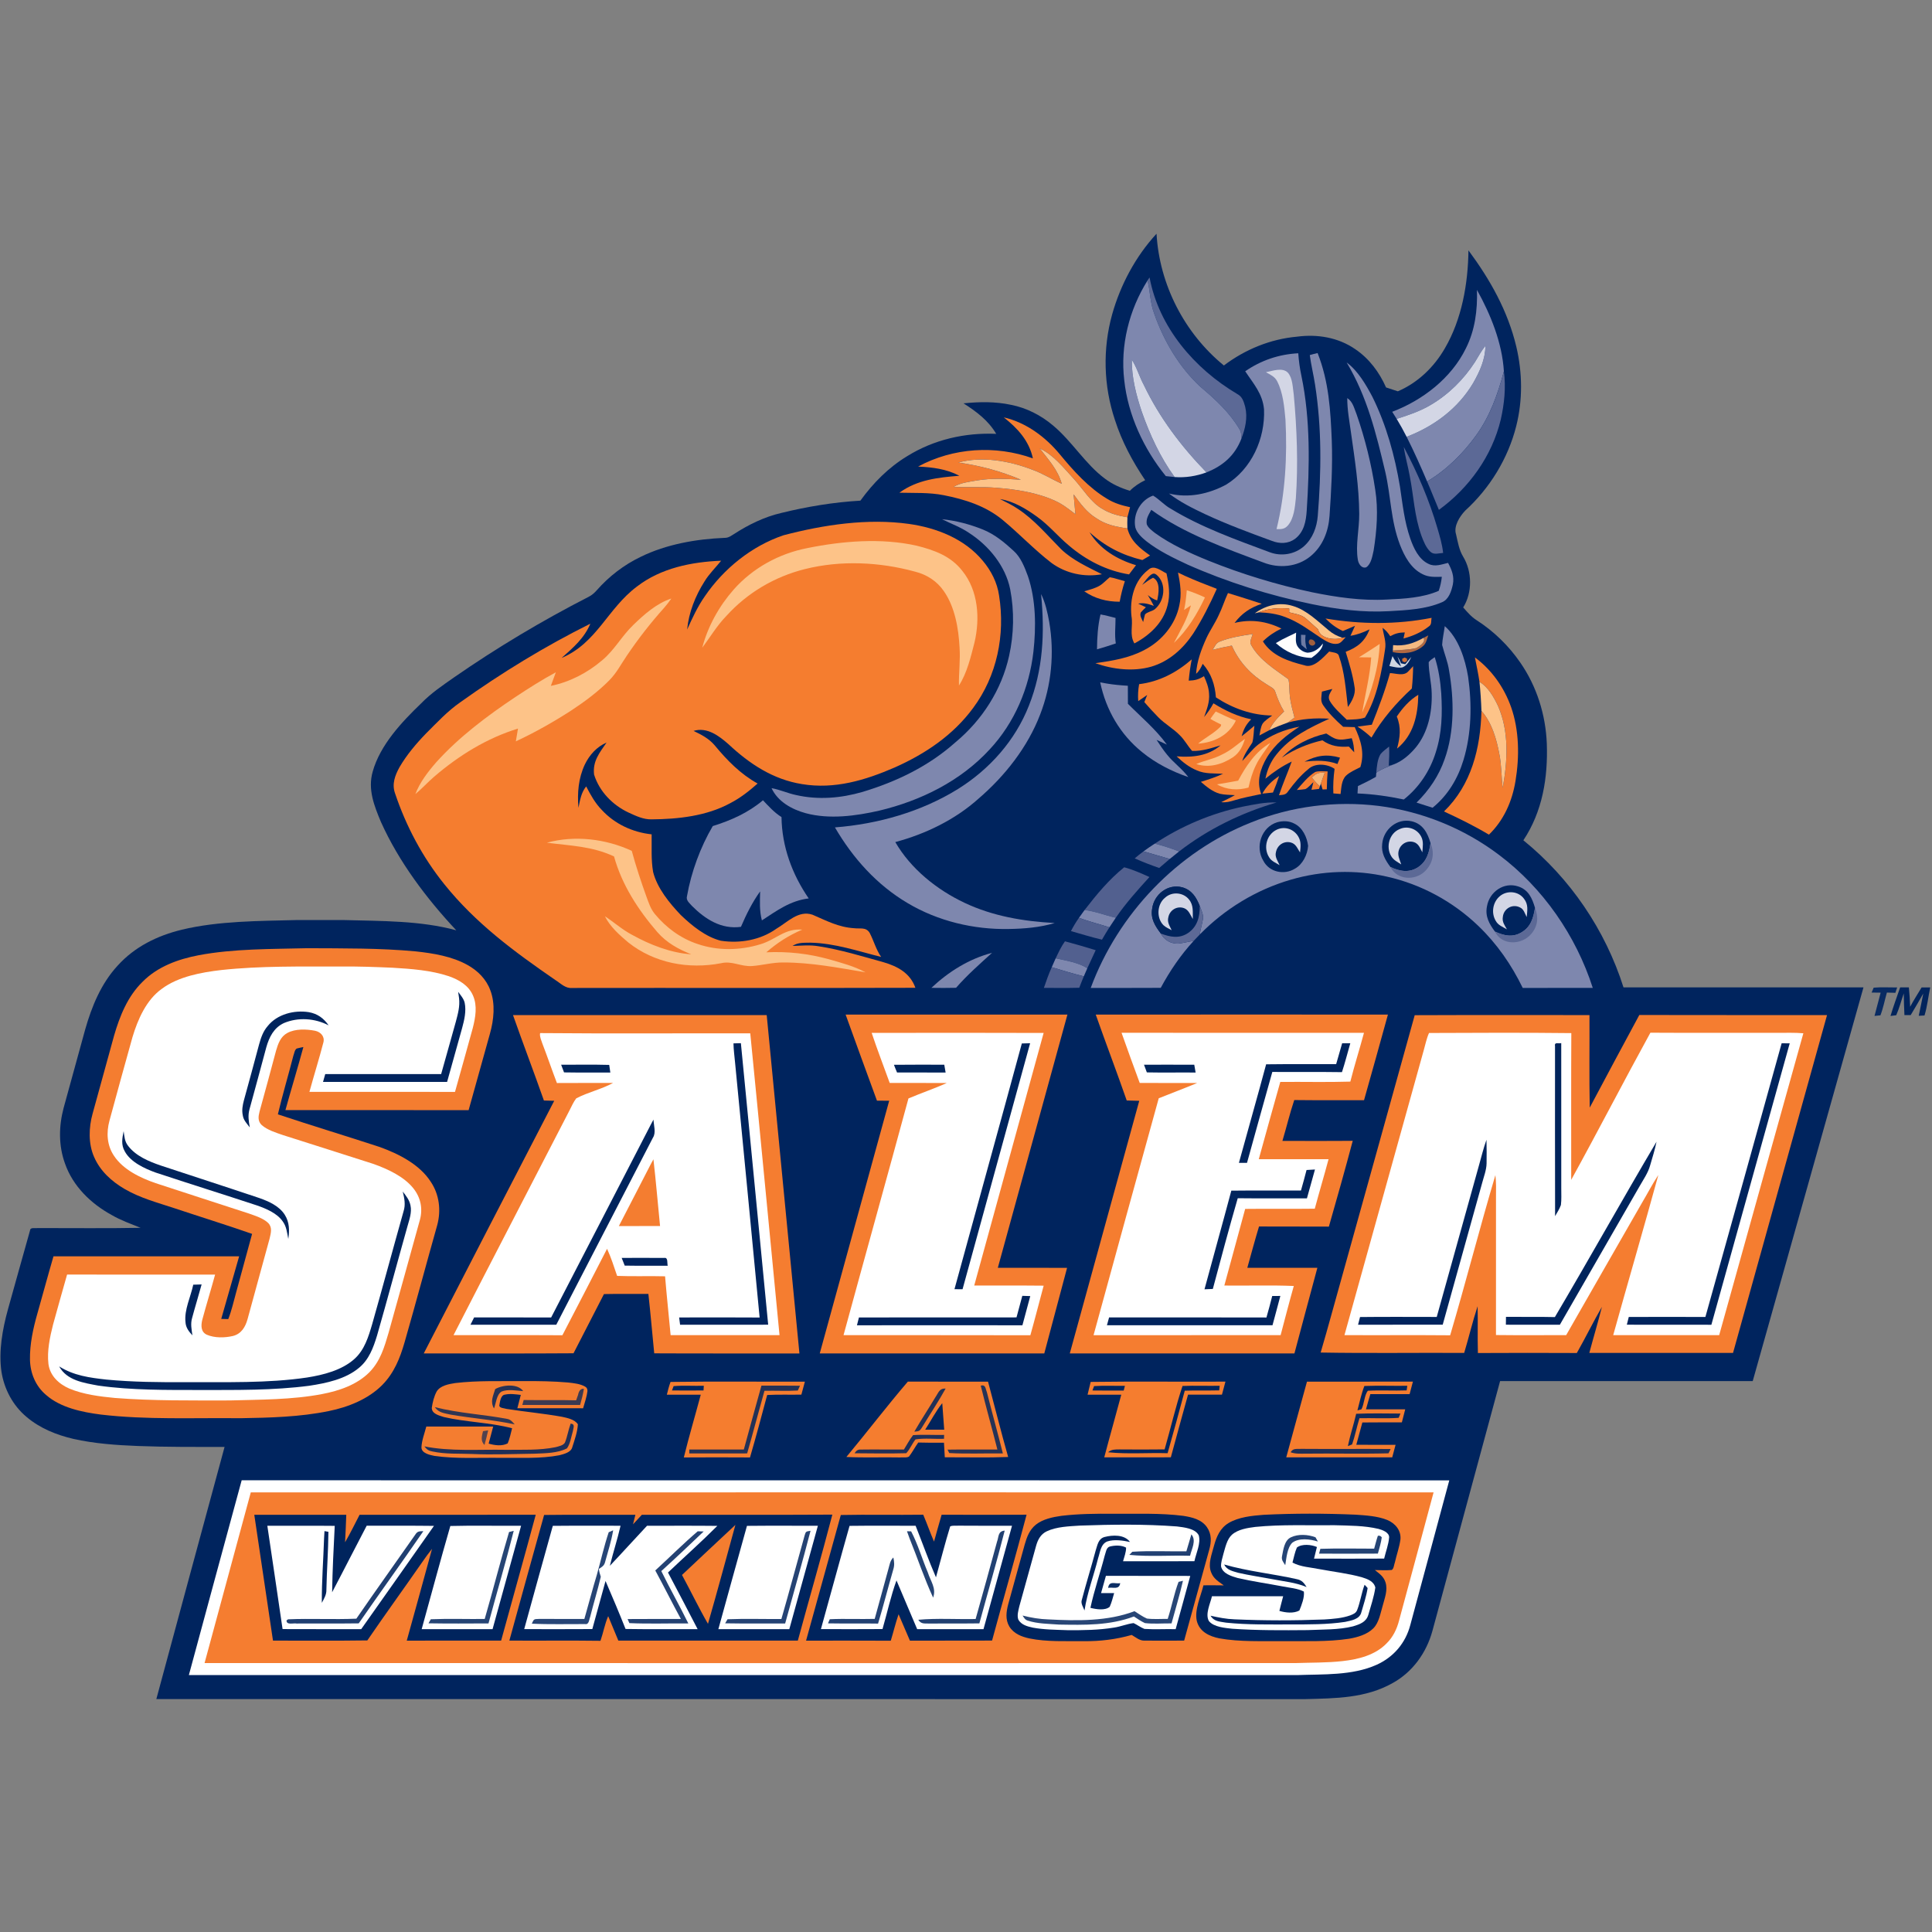 <?xml version="1.0" encoding="UTF-8"?>
<svg width="200px" height="200px" viewBox="0 0 200 200" version="1.1" xmlns="http://www.w3.org/2000/svg" xmlns:xlink="http://www.w3.org/1999/xlink">
    <rect x="0" y="0" width="200" height="200" fill="#808080" stroke="none"/>
    <!-- Generator: Sketch 54.1 (76490) - https://sketchapp.com -->
    <title>salem-st</title>
    <desc>Created with Sketch.</desc>
    <g id="salem-st" stroke="none" stroke-width="1" fill="none" fill-rule="evenodd">
        <g id="salem-st_BGL">
            <g id="salem-st" transform="translate(0, 24)">
                <path d="M119.723,0.195 C120.024,5.466 122.612,10.497 126.696,13.834 C128.897,12.171 131.518,11.096 134.272,10.852 C136.37,10.571 138.534,10.93 140.294,12.145 C141.736,13.122 142.783,14.523 143.483,16.108 C143.89,16.24 144.298,16.372 144.705,16.508 C146.785,15.613 148.452,14.004 149.574,12.054 C151.33,9.044 151.974,5.362 152.013,1.916 C154.264,4.954 156.086,8.184 156.969,11.89 C157.604,14.59 157.641,17.414 156.96,20.108 C156.117,23.459 154.221,26.547 151.669,28.867 C151.107,29.468 150.454,30.469 150.731,31.321 C150.915,32.115 151.044,32.936 151.464,33.624 C152.404,35.174 152.435,37.336 151.468,38.882 C151.905,39.369 152.307,39.857 152.867,40.208 C154.642,41.349 156.175,42.845 157.373,44.579 C159.083,47.046 160.006,49.985 160.125,52.977 C160.249,56.504 159.682,60.002 157.699,62.986 C162.558,66.934 166.171,72.249 168.065,78.214 C176.346,78.218 184.625,78.214 192.906,78.216 C189.092,91.805 185.263,105.388 181.44,118.973 C172.724,118.971 164.006,118.977 155.289,118.971 C152.949,127.589 150.623,136.214 148.283,144.832 C147.663,147.092 146.24,149.083 144.171,150.227 C141.364,151.81 138.259,151.808 135.135,151.892 C95.485,151.89 55.834,151.896 16.184,151.888 C18.523,143.183 20.893,134.486 23.248,125.784 C20.253,125.786 17.263,125.805 14.27,125.689 C12.052,125.602 9.771,125.442 7.598,124.954 C5.825,124.536 4.134,123.859 2.733,122.668 C1.334,121.494 0.441,119.816 0.154,118.019 C-0.162,115.896 0.259,113.587 0.826,111.533 C1.587,108.817 2.342,106.086 3.109,103.375 C3.137,103.014 3.65,103.176 3.892,103.129 C7.444,103.122 11.003,103.174 14.554,103.103 C13.533,102.69 12.508,102.329 11.55,101.771 C9.401,100.595 7.537,98.785 6.722,96.432 C6.054,94.577 6.084,92.599 6.582,90.709 C7.325,88.002 8.067,85.295 8.813,82.59 C9.494,80.192 10.463,77.818 12.177,75.963 C13.948,74 16.296,72.852 18.839,72.238 C22.616,71.33 26.837,71.343 30.703,71.243 C32.361,71.243 34.017,71.241 35.676,71.245 C39.464,71.351 43.55,71.295 47.232,72.305 C44.145,69.008 41.293,65.222 39.434,61.088 C38.737,59.414 38.058,57.728 38.577,55.894 C39.349,53.118 41.581,50.75 43.611,48.8 C44.625,47.754 45.812,46.958 46.999,46.125 C51.449,43.042 56.108,40.257 60.925,37.788 C61.258,37.624 61.522,37.39 61.766,37.116 C63.038,35.669 64.588,34.474 66.329,33.641 C68.992,32.335 72.086,31.799 75.031,31.678 C75.429,31.682 75.689,31.459 76.015,31.265 C77.492,30.309 79.144,29.501 80.863,29.105 C83.555,28.441 86.296,27.991 89.066,27.827 C90.394,25.998 91.976,24.391 93.92,23.217 C96.677,21.505 99.898,20.772 103.129,20.912 C102.305,19.522 101.079,18.605 99.743,17.754 C101.39,17.587 103.027,17.559 104.655,17.907 C106.275,18.225 107.766,18.992 109.023,20.056 C110.975,21.686 112.359,24.048 114.365,25.537 C115.144,26.134 116.03,26.519 116.962,26.806 C117.431,26.335 117.952,26.002 118.547,25.708 C117.235,23.766 116.13,21.704 115.414,19.464 C114.238,15.946 114.136,12.121 115.129,8.547 C115.991,5.477 117.559,2.545 119.723,0.195 Z" id="Shape" fill="#00245E" fill-rule="nonzero"></path>
                <path d="M119.001,4.72 C119.968,9.875 123.648,14.164 128.076,16.785 C128.621,17.068 128.75,17.576 128.904,18.125 C129.17,19.25 128.912,20.346 128.512,21.401 C128.504,21.059 128.508,20.744 128.318,20.443 C127.271,18.679 125.821,17.351 124.275,16.048 C122.08,14.019 120.476,11.306 119.494,8.497 C119.059,7.366 119.072,6.192 118.794,5.034 L118.806,5.012 C118.871,4.915 118.936,4.817 119.001,4.72 Z" id="Shape" fill="#5C6996" fill-rule="nonzero"></path>
                <path d="M118.794,5.034 C119.072,6.192 119.059,7.366 119.494,8.497 C120.476,11.306 122.08,14.019 124.275,16.048 C125.821,17.351 127.271,18.679 128.318,20.443 C128.508,20.744 128.504,21.059 128.512,21.401 C127.842,23.148 126.605,24.223 124.893,24.902 C122.285,22.221 120.028,19.241 118.411,15.855 C117.944,14.999 117.697,14.045 117.163,13.235 C117.139,15.057 117.624,16.925 118.203,18.642 C119.034,21.003 120.117,23.358 121.596,25.384 C121.291,25.356 120.988,25.323 120.685,25.286 C118.402,22.474 116.768,18.975 116.381,15.354 C115.957,11.771 116.882,8.08 118.794,5.034 Z" id="Shape" fill="#7E87AE" fill-rule="nonzero"></path>
                <path d="M152.895,6.011 C154.316,8.56 155.503,11.501 155.682,14.439 C155.049,16.817 154.244,19.092 152.787,21.103 C151.438,22.964 149.719,24.668 147.734,25.842 C147.07,24.281 146.376,22.731 145.613,21.217 C148.456,20.134 150.941,18.285 152.506,15.645 C153.189,14.45 153.758,13.194 153.773,11.792 C153.351,12.311 153.044,12.893 152.698,13.459 C151.524,15.276 149.963,16.828 148.095,17.924 C146.986,18.582 145.801,18.973 144.584,19.364 C144.428,19.122 144.277,18.874 144.121,18.629 C147.278,17.429 150.238,15.146 151.743,12.071 C152.698,10.173 152.956,8.115 152.895,6.011 Z" id="Shape" fill="#7E87AE" fill-rule="nonzero"></path>
                <path d="M153.773,11.792 C153.758,13.194 153.189,14.45 152.506,15.645 C150.941,18.285 148.456,20.134 145.613,21.217 C145.293,20.586 144.949,19.97 144.584,19.364 C145.801,18.973 146.986,18.582 148.095,17.924 C149.963,16.828 151.524,15.276 152.698,13.459 C153.044,12.893 153.351,12.311 153.773,11.792 Z" id="Shape" fill="#D3D6E5" fill-rule="nonzero"></path>
                <path d="M134.396,12.571 C134.452,13.364 134.556,14.141 134.724,14.919 C135.665,19.418 135.57,24.288 135.271,28.856 C135.2,29.972 134.995,31.068 134.056,31.786 C133.354,32.298 132.48,32.307 131.686,32 C129.336,31.142 127.001,30.277 124.731,29.217 C123.423,28.597 122.166,27.974 121.012,27.09 C123.042,27.587 125.111,27.142 126.923,26.173 C129.557,24.558 130.977,21.412 130.852,18.376 C130.698,16.737 129.762,15.734 128.904,14.435 C130.541,13.299 132.406,12.672 134.396,12.571 Z" id="Shape" fill="#7E87AE" fill-rule="nonzero"></path>
                <path d="M136.398,12.547 C137.565,15.511 137.738,18.478 137.866,21.622 C137.961,24.216 137.81,26.822 137.632,29.41 C137.522,31.014 136.923,32.558 135.65,33.594 C134.281,34.709 132.381,34.867 130.765,34.223 C126.867,32.77 122.562,31.235 119.181,28.778 C118.919,29.274 118.621,29.665 118.709,30.262 C118.843,30.634 119.248,30.923 119.548,31.163 C121.215,32.372 123.2,33.267 125.101,34.041 C128.566,35.436 132.158,36.53 135.814,37.308 C138.331,37.825 140.997,38.212 143.568,38.063 C145.332,37.985 147.306,37.885 148.938,37.159 C149.103,36.677 149.204,36.216 149.258,35.71 C148.558,35.723 147.914,35.771 147.267,35.44 C146.063,34.856 145.386,33.585 144.921,32.389 C143.957,29.857 144,27.434 143.399,24.83 C142.454,20.863 141.526,17.062 139.405,13.524 C140.575,14.389 141.395,15.808 142.067,17.072 C143.509,19.978 144.394,23.191 144.925,26.383 C145.2,28.218 145.377,29.983 145.994,31.756 C146.342,32.752 146.88,33.926 147.903,34.383 C148.56,34.701 149.241,34.424 149.903,34.27 C150.29,34.982 150.564,35.682 150.398,36.508 C150.249,37.187 149.978,38.071 149.265,38.346 C147.6,39.07 145.578,39.172 143.784,39.269 C141.079,39.423 138.428,39.079 135.784,38.536 C131.388,37.624 127.062,36.272 122.954,34.454 C121.492,33.771 119.95,33.034 118.677,32.032 C118.221,31.665 117.691,31.189 117.531,30.605 C117.254,29.248 118.05,27.769 119.366,27.304 C120.006,27.676 120.515,28.292 121.187,28.657 C124.329,30.579 127.957,31.87 131.399,33.152 C132.616,33.628 134.039,33.401 135.014,32.523 C135.892,31.73 136.322,30.564 136.415,29.405 C136.783,24.841 136.841,20.365 136.136,15.827 C135.978,14.8 135.725,13.786 135.589,12.757 C135.857,12.677 136.128,12.61 136.398,12.547 Z" id="Shape" fill="#7E87AE" fill-rule="nonzero"></path>
                <path d="M117.163,13.235 C117.697,14.045 117.944,14.999 118.411,15.855 C120.028,19.241 122.285,22.221 124.893,24.902 C123.838,25.289 122.718,25.47 121.596,25.384 C120.117,23.358 119.034,21.003 118.203,18.642 C117.624,16.925 117.139,15.057 117.163,13.235 Z" id="Shape" fill="#D3D6E5" fill-rule="nonzero"></path>
                <path d="M133.317,14.575 C133.821,15.131 133.823,16.162 133.931,16.867 C134.257,20.417 134.394,24.017 134.147,27.576 C134.056,28.48 133.946,29.691 133.319,30.398 C132.986,30.783 132.625,30.791 132.147,30.772 C133.053,27.096 133.269,23.228 133.072,19.455 C132.954,18.141 132.824,16.653 132.21,15.466 C131.952,14.966 131.505,14.798 131.049,14.528 C131.741,14.404 132.739,14 133.317,14.575 Z" id="Shape" fill="#D3D6E5" fill-rule="nonzero"></path>
                <path d="M155.682,14.439 C155.903,16.104 155.728,17.797 155.36,19.429 C154.454,23.215 152.08,26.502 148.954,28.781 C148.536,27.803 148.158,26.815 147.734,25.842 C149.719,24.668 151.438,22.964 152.787,21.103 C154.244,19.092 155.049,16.817 155.682,14.439 Z" id="Shape" fill="#5C6996" fill-rule="nonzero"></path>
                <path d="M139.468,17.209 C140.061,17.596 140.184,18.285 140.441,18.906 C141.312,21.414 141.972,24.067 142.363,26.694 C142.692,28.75 142.528,30.923 142.201,32.971 C142.069,33.531 141.955,34.391 141.427,34.729 C140.943,34.882 140.627,34.352 140.564,33.944 C140.305,32.437 140.722,30.735 140.707,29.189 C140.69,26.387 140.242,23.526 139.849,20.752 C139.686,19.563 139.464,18.417 139.468,17.209 Z" id="Shape" fill="#7E87AE" fill-rule="nonzero"></path>
                <path d="M103.911,19.206 C106.227,19.741 108.223,21.226 109.719,23.036 C111.116,24.731 112.714,26.508 114.616,27.639 C115.347,28.095 116.149,28.326 116.984,28.506 C116.886,28.852 116.794,29.198 116.711,29.546 C115.823,29.401 114.969,29.189 114.19,28.722 C112.906,28.017 112.128,26.614 111.12,25.526 C110.112,24.424 109.016,23.051 107.635,22.426 C108.536,23.6 109.494,24.608 109.911,26.078 C108.871,25.609 107.918,24.995 106.837,24.612 C104.502,23.715 101.654,23.196 99.206,23.883 C101.464,24.201 103.585,24.772 105.684,25.661 C104.175,25.565 102.69,25.485 101.187,25.725 C100.374,25.868 99.423,25.97 98.711,26.404 C100.177,26.484 101.643,26.37 103.109,26.493 C105.15,26.651 107.351,26.982 109.224,27.844 C110.011,28.199 110.646,28.711 111.325,29.228 C111.261,28.545 111.198,27.862 111.142,27.178 C111.831,28.121 112.476,29.027 113.494,29.65 C114.469,30.318 115.559,30.543 116.709,30.701 C117.051,32.028 118,32.752 119.057,33.507 C118.789,33.663 118.523,33.818 118.255,33.976 C116.119,33.446 114.406,32.571 112.781,31.088 C113.862,32.856 115.652,33.926 117.6,34.508 C117.358,34.824 117.118,35.142 116.878,35.462 C114.554,35.085 112.439,33.996 110.657,32.476 C109.509,31.52 108.586,30.374 107.364,29.498 C106.242,28.681 104.917,27.879 103.524,27.665 C104.154,27.989 104.791,28.279 105.377,28.683 C107.081,29.801 108.419,31.421 109.849,32.854 C111.029,33.994 112.64,34.716 114.074,35.444 C112.255,35.779 110.35,35.369 108.856,34.279 C107.072,32.904 105.518,31.252 103.792,29.823 C102.045,28.378 99.89,27.695 97.697,27.263 C96.166,26.962 94.653,27.049 93.107,27.005 C94.956,25.658 97.107,25.427 99.317,25.252 C97.974,24.545 96.534,24.37 95.042,24.298 C98.666,22.335 103.055,22.061 106.925,23.451 C106.525,21.611 105.343,20.337 103.911,19.206 Z" id="Shape" fill="#F47D30" fill-rule="nonzero"></path>
                <path d="M145.319,22.264 C146.744,24.958 147.95,27.751 148.802,30.681 C149.049,31.526 149.299,32.359 149.392,33.239 C148.936,33.265 148.452,33.466 148.074,33.12 C147.619,32.692 147.356,32.024 147.142,31.449 C146.409,29.39 146.352,27.405 145.939,25.293 C145.76,24.275 145.464,23.289 145.319,22.264 Z" id="Shape" fill="#5C6996" fill-rule="nonzero"></path>
                <path d="M107.635,22.426 C109.016,23.051 110.112,24.424 111.12,25.526 C112.128,26.614 112.906,28.017 114.19,28.722 C114.969,29.189 115.823,29.401 116.711,29.546 C116.692,29.931 116.694,30.318 116.709,30.701 C115.559,30.543 114.469,30.318 113.494,29.65 C112.476,29.027 111.831,28.121 111.142,27.178 C111.198,27.862 111.261,28.545 111.325,29.228 C110.646,28.711 110.011,28.199 109.224,27.844 C107.351,26.982 105.15,26.651 103.109,26.493 C101.643,26.37 100.177,26.484 98.711,26.404 C99.423,25.97 100.374,25.868 101.187,25.725 C102.69,25.485 104.175,25.565 105.684,25.661 C103.585,24.772 101.464,24.201 99.206,23.883 C101.654,23.196 104.502,23.715 106.837,24.612 C107.918,24.995 108.871,25.609 109.911,26.078 C109.494,24.608 108.536,23.6 107.635,22.426 Z" id="Shape" fill="#FDC388" fill-rule="nonzero"></path>
                <path d="M97.52,29.749 C98.966,29.894 100.378,30.27 101.73,30.809 C102.958,31.302 103.961,32.134 104.925,33.021 C105.674,33.689 106.069,34.72 106.409,35.643 C107.245,38.097 107.263,40.908 106.979,43.464 C106.549,47.217 105.038,50.806 102.448,53.581 C99.434,56.861 95.317,58.889 91.027,59.916 C88.59,60.471 85.855,60.841 83.408,60.182 C81.976,59.792 80.521,58.988 79.87,57.589 C80.748,57.745 81.548,58.125 82.419,58.305 C84.714,58.826 87.055,58.629 89.299,57.976 C92.832,56.908 96.134,55.317 98.906,52.843 C101.669,50.549 103.686,47.414 104.463,43.894 C104.962,41.643 105.01,39.278 104.577,37.014 C104.099,34.597 102.348,32.471 100.309,31.161 C99.431,30.56 98.461,30.223 97.52,29.749 Z" id="Shape" fill="#7E87AE" fill-rule="nonzero"></path>
                <path d="M94.086,30.234 C96.958,30.64 99.84,31.769 101.736,34.048 C102.608,35.085 103.232,36.305 103.425,37.656 C104.071,41.719 103.213,45.965 100.739,49.289 C98.664,52.106 95.799,54.032 92.634,55.442 C89.576,56.772 86.398,57.728 83.029,57.172 C80.022,56.692 77.587,55.075 75.403,53.031 C74.415,52.164 73.189,51.239 71.795,51.663 C72.612,52.054 73.384,52.45 73.983,53.155 C75.265,54.705 76.651,56.128 78.428,57.111 C77.55,57.89 76.634,58.608 75.585,59.15 C73.152,60.476 70.188,60.8 67.459,60.819 C66.61,60.843 65.829,60.465 65.075,60.119 C63.423,59.347 62.045,57.939 61.498,56.182 C61.338,54.796 62.061,53.931 62.791,52.871 C61.764,53.315 61.023,54.151 60.541,55.142 C59.877,56.558 59.749,58.082 59.881,59.626 C60.048,58.822 60.154,58.067 60.681,57.408 C61.139,58.288 61.604,59.139 62.307,59.855 C63.645,61.304 65.503,62.164 67.457,62.37 C67.481,63.656 67.386,65.001 67.611,66.268 C68.037,67.948 69.295,69.485 70.471,70.718 C71.619,71.821 73.062,72.997 74.631,73.386 C76.599,73.684 78.722,73.317 80.363,72.147 C81.509,71.481 82.646,70.197 84.108,70.69 C85.546,71.308 86.809,71.991 88.428,72.089 C89.042,72.169 89.641,71.944 90.024,72.564 C90.456,73.388 90.677,74.285 91.217,75.062 C88.8,74.461 86.402,73.632 83.89,73.585 C83.23,73.604 82.612,73.542 82.041,73.922 C82.958,73.901 83.849,73.797 84.761,73.959 C87.029,74.309 89.278,75.005 91.49,75.617 C92.941,76.045 94.229,76.75 94.761,78.257 C82.923,78.292 71.079,78.257 59.241,78.275 C58.523,78.342 58.05,77.801 57.481,77.446 C53.241,74.525 49.239,71.581 45.991,67.529 C43.738,64.733 42.039,61.531 40.897,58.132 C40.547,57.163 40.891,56.266 41.358,55.416 C42.108,54.132 43.09,52.971 44.123,51.907 C45.269,50.77 46.305,49.637 47.635,48.709 C51.905,45.656 56.415,42.904 61.114,40.562 C60.474,42.082 59.341,43.042 58.143,44.108 C61.79,42.562 62.886,39.005 65.926,36.726 C68.411,34.804 71.578,34.171 74.653,34.045 C74.074,34.765 73.423,35.388 72.934,36.186 C71.987,37.671 71.299,39.408 71.133,41.17 C71.671,39.976 72.212,38.8 72.966,37.723 C74.915,34.867 77.821,32.519 81.109,31.41 C85.269,30.32 89.799,29.639 94.086,30.234 Z" id="Shape" fill="#F57D2F" fill-rule="nonzero"></path>
                <path d="M94.899,32.491 C96.72,32.949 98.424,33.559 99.615,35.092 C101.278,37.142 101.464,40.032 100.878,42.515 C100.497,43.998 100.11,45.669 99.271,46.964 C99.243,45.645 99.425,44.346 99.334,43.027 C99.23,41.066 98.858,38.843 97.71,37.2 C96.999,36.158 95.95,35.485 94.733,35.178 C91.057,34.171 87.042,33.981 83.33,34.91 C80.203,35.691 77.371,37.356 75.206,39.749 C74.223,40.752 73.533,41.939 72.696,43.051 C73.28,40.832 74.437,38.752 75.95,37.031 C77.922,34.804 80.627,33.319 83.539,32.746 C87.2,32 91.23,31.669 94.899,32.491 Z" id="Shape" fill="#FDC388" fill-rule="nonzero"></path>
                <path d="M120.755,35.356 C120.999,36.482 121.165,37.568 120.854,38.703 C120.398,40.486 119.005,41.769 117.429,42.608 C116.895,41.663 117.312,40.837 117.129,39.784 C116.941,38.011 117.403,36.106 118.876,34.982 C119.457,34.422 120.188,35.094 120.755,35.356 Z" id="Shape" fill="#F47D30" fill-rule="nonzero"></path>
                <path d="M119.17,35.483 C119.36,35.343 119.546,35.349 119.73,35.505 C120.8,36.411 120.564,38.259 119.516,39.09 C119.222,39.293 118.765,39.349 118.53,39.606 C118.458,39.866 118.394,40.13 118.339,40.394 C118.205,40.058 117.961,39.784 118.091,39.41 C118.257,39.217 118.435,39.036 118.623,38.863 C118.357,38.737 118.091,38.612 117.823,38.486 C118.406,38.37 118.899,38.525 119.446,38.72 C119.254,38.337 119.038,37.968 118.817,37.602 C119.124,37.842 119.41,38.039 119.788,38.158 C119.95,37.459 120.156,36.192 119.362,35.808 C118.96,36.006 118.605,36.285 118.236,36.547 C118.519,36.186 118.798,35.758 119.17,35.483 Z" id="Shape" fill="#00245D" fill-rule="nonzero"></path>
                <path d="M121.948,35.271 C122.182,35.384 122.419,35.498 122.655,35.609 C123.741,36.097 124.852,36.53 125.963,36.956 C125.25,38.541 124.463,40.119 123.522,41.583 C122.467,43.165 121.027,44.471 119.172,45.014 C117.31,45.546 115.202,45.297 113.397,44.655 C115.194,44.391 116.878,44.138 118.504,43.265 C120.275,42.339 121.678,40.651 122.082,38.677 C122.344,37.524 122.182,36.409 121.948,35.271 Z" id="Shape" fill="#F47D30" fill-rule="nonzero"></path>
                <path d="M114.884,35.756 C115.412,35.844 115.926,36.035 116.445,36.166 C116.214,36.865 116.043,37.568 115.909,38.29 C114.586,38.294 113.332,37.97 112.24,37.211 C112.763,37.055 113.349,36.912 113.825,36.636 C114.21,36.406 114.532,36.035 114.884,35.756 Z" id="Shape" fill="#F47D30" fill-rule="nonzero"></path>
                <path d="M122.856,37.101 C123.501,37.312 124.123,37.557 124.735,37.849 C123.929,39.57 122.915,41.239 121.524,42.554 C122.182,41.271 122.923,40.084 123.282,38.668 C123.046,38.826 122.813,38.984 122.577,39.144 C122.72,38.469 122.8,37.786 122.856,37.101 Z" id="Shape" fill="#FDC388" fill-rule="nonzero"></path>
                <path d="M107.782,37.509 L107.803,37.557 C108.234,38.467 108.437,39.408 108.616,40.391 C109.165,43.589 108.854,46.923 107.682,49.95 C106.394,53.33 104.019,56.346 101.286,58.685 C98.871,60.854 95.803,62.339 92.681,63.172 C94.275,65.935 96.986,68.11 99.846,69.457 C102.798,70.852 105.952,71.375 109.187,71.552 C107.658,72.009 106.019,72.145 104.432,72.169 C100.802,72.24 97.094,71.356 93.965,69.494 C90.772,67.611 88.288,64.837 86.432,61.652 C90.867,61.31 95.386,60.032 99.181,57.671 C102.452,55.626 105.098,52.653 106.515,49.042 C107.983,45.349 108.16,41.507 107.779,37.589 L107.782,37.509 Z" id="Shape" fill="#7E87AE" fill-rule="nonzero"></path>
                <path d="M127.118,37.392 C128.29,37.741 129.453,38.13 130.618,38.502 C129.412,38.917 128.577,39.466 127.801,40.486 C129.477,40.071 131.116,40.307 132.653,41.066 C131.929,41.421 131.31,41.825 130.735,42.396 C131.667,43.894 133.395,44.461 135.018,44.867 C135.981,45.237 136.986,44.048 137.598,43.444 C137.894,43.542 138.53,43.524 138.599,43.896 C139.198,45.544 139.323,47.459 139.531,49.189 C139.931,48.629 140.35,47.879 140.231,47.165 C140.05,45.922 139.676,44.677 139.304,43.477 C140.521,43.012 141.299,42.398 141.775,41.152 C141.135,41.466 140.506,41.704 139.799,41.818 C139.955,41.475 140.115,41.131 140.27,40.787 C139.853,40.964 139.434,41.144 139.014,41.323 C138.305,40.992 137.762,40.582 137.215,40.026 C140.858,40.64 144.569,40.672 148.199,39.959 C148.121,40.316 148.246,40.644 147.894,40.863 C147.122,41.466 146.234,41.851 145.289,42.097 L145.425,41.468 C144.83,41.475 144.435,41.576 143.918,41.859 C143.689,41.514 143.453,41.239 143.122,40.988 C143.23,41.788 143.531,42.432 143.377,43.248 C143.021,45.585 142.549,48.238 141.304,50.281 C140.722,50.491 140.032,50.474 139.418,50.508 C138.809,49.903 138.076,49.286 137.645,48.538 C137.405,48.054 137.715,47.728 137.926,47.319 C137.565,47.416 137.204,47.507 136.843,47.594 C136.806,48.097 136.664,48.53 136.962,48.986 C137.539,49.825 138.281,50.564 139.042,51.237 C139.442,51.245 139.842,51.256 140.242,51.271 C140.865,52.616 141.291,53.937 140.822,55.416 C140.324,55.676 139.738,55.914 139.332,56.305 C138.861,56.783 138.858,57.57 138.774,58.195 C138.525,58.173 138.277,58.154 138.028,58.134 C137.991,57.278 138.041,56.439 138.154,55.591 C137.401,55.064 136.119,54.96 135.425,55.632 C134.618,56.283 133.974,57.07 133.36,57.898 C133.098,58.309 132.85,58.264 132.398,58.326 C132.789,57.144 133.297,56.009 133.717,54.837 C132.722,55.31 131.846,55.911 130.995,56.61 C131.183,55.68 131.546,54.826 132.149,54.089 C133.617,52.262 135.533,51.356 137.611,50.4 C136.11,50.305 134.757,50.415 133.304,50.802 C133.542,50.634 133.773,50.456 134.004,50.279 C133.821,49.574 133.615,48.839 133.529,48.117 C133.462,47.524 133.501,46.906 133.384,46.322 C132.037,45.325 130.4,44.361 129.529,42.789 C129.306,42.443 129.591,41.989 129.682,41.632 C128.558,41.799 127.356,41.985 126.292,42.406 C125.875,42.543 125.756,42.934 125.529,43.271 C126.188,43.111 126.848,42.954 127.516,42.832 C128.275,44.551 129.514,45.864 131.111,46.835 C131.403,47.053 131.92,47.23 132.013,47.611 C132.255,48.326 132.528,49.001 132.928,49.648 C132.326,50.236 131.743,50.802 131.399,51.587 C131.055,51.769 130.718,51.959 130.376,52.136 C130.456,51.741 130.499,51.271 130.703,50.915 C130.951,50.569 131.364,50.324 131.702,50.069 C129.602,50.05 127.615,49.336 125.87,48.192 C125.773,46.88 125.388,45.712 124.504,44.716 C124.326,45.118 124.156,45.459 123.818,45.751 C123.903,44.441 124.346,43.256 124.88,42.071 C125.261,41.245 125.79,40.504 126.164,39.674 C126.53,38.932 126.77,38.141 127.118,37.392 Z" id="Shape" fill="#F47D30" fill-rule="nonzero"></path>
                <path d="M69.498,37.959 C69.265,38.292 69.021,38.614 68.752,38.919 C67.349,40.484 66.05,42.149 64.876,43.894 C64.275,44.778 63.834,45.656 63.075,46.426 C61.892,47.626 60.502,48.651 59.096,49.576 C57.269,50.75 55.371,51.829 53.399,52.744 C53.472,52.303 53.546,51.862 53.622,51.421 C50.383,52.422 47.509,54.201 44.949,56.398 C44.275,56.977 43.684,57.637 42.999,58.203 C43.457,56.984 44.318,55.875 45.168,54.899 C47.518,52.292 50.435,50.104 53.345,48.16 C54.711,47.258 56.097,46.374 57.542,45.596 C57.369,46.065 57.191,46.532 57.023,47.001 C58.966,46.61 60.811,45.652 62.316,44.368 C63.604,43.308 64.348,41.855 65.559,40.694 C66.672,39.609 67.994,38.443 69.498,37.959 Z" id="Shape" fill="#FDC388" fill-rule="nonzero"></path>
                <path d="M133.836,38.731 C135.263,39.144 136.432,40.335 137.555,41.256 C137.985,41.626 138.441,41.855 138.984,42.019 C138.201,42.303 136.662,42.143 136.45,41.157 C136.009,40.772 135.585,40.365 135.135,39.989 C134.696,39.619 133.998,39.533 133.453,39.388 C133.455,39.258 133.457,39.129 133.459,38.997 C132.348,38.919 131.345,38.96 130.303,39.39 L129.894,39.492 C131.018,38.655 132.478,38.296 133.836,38.731 Z" id="Shape" fill="#FCC388" fill-rule="nonzero"></path>
                <path d="M133.459,38.997 C133.457,39.129 133.455,39.258 133.453,39.388 C133.998,39.533 134.696,39.619 135.135,39.989 C135.585,40.365 136.009,40.772 136.45,41.157 C136.662,42.143 138.201,42.303 138.984,42.019 L139.308,41.961 C139.072,42.188 138.822,42.586 138.482,42.636 C137.857,42.759 137.263,42.363 136.757,42.05 C135.544,41.245 134.474,40.413 133.088,39.892 C132.195,39.542 131.256,39.421 130.303,39.39 C131.345,38.96 132.348,38.919 133.459,38.997 Z" id="Shape" fill="#F47E32" fill-rule="nonzero"></path>
                <path d="M113.924,39.606 C114.448,39.693 114.964,39.842 115.479,39.97 C115.483,40.856 115.371,41.723 115.507,42.608 C114.863,42.828 114.216,43.029 113.561,43.217 C113.572,42.017 113.643,40.778 113.924,39.606 Z" id="Shape" fill="#7E87AE" fill-rule="nonzero"></path>
                <path d="M149.563,40.817 C150.99,42.067 151.678,44.238 151.978,46.054 C152.387,48.884 152.335,51.903 151.505,54.655 C150.925,56.584 149.879,58.342 148.301,59.615 C147.747,59.434 147.191,59.261 146.638,59.085 C147.929,57.823 148.951,56.311 149.544,54.599 C150.579,51.717 150.528,48.387 150.006,45.403 C149.87,44.491 149.511,43.652 149.289,42.765 C149.323,42.112 149.479,41.466 149.563,40.817 Z" id="Shape" fill="#7E87AE" fill-rule="nonzero"></path>
                <path d="M134.175,41.492 C134.166,41.92 134.08,42.406 134.262,42.802 C134.467,43.213 134.899,43.511 135.354,43.568 C136.037,43.539 136.556,43.152 136.941,42.616 C136.945,43.211 136.216,43.795 135.766,44.102 C134.424,44.091 133.064,43.472 132.076,42.575 C132.491,42.318 132.912,42.093 133.356,41.89 C133.63,41.76 133.907,41.635 134.175,41.492 Z" id="Shape" fill="#FEFEFE" fill-rule="nonzero"></path>
                <path d="M129.682,41.632 C129.591,41.989 129.306,42.443 129.529,42.789 C130.4,44.361 132.037,45.325 133.384,46.322 C133.501,46.906 133.462,47.524 133.529,48.117 C133.615,48.839 133.821,49.574 134.004,50.279 C133.773,50.456 133.542,50.634 133.304,50.802 C132.657,51.038 132.013,51.278 131.399,51.587 C131.743,50.802 132.326,50.236 132.928,49.648 C132.528,49.001 132.255,48.326 132.013,47.611 C131.92,47.23 131.403,47.053 131.111,46.835 C129.514,45.864 128.275,44.551 127.516,42.832 C126.848,42.954 126.188,43.111 125.529,43.271 C125.756,42.934 125.875,42.543 126.292,42.406 C127.356,41.985 128.558,41.799 129.682,41.632 Z" id="Shape" fill="#FDC388" fill-rule="nonzero"></path>
                <path d="M134.679,41.712 L135.152,41.728 C135.081,42.264 135.139,42.705 135.278,43.222 C135.09,43.072 134.904,42.925 134.726,42.763 C134.664,42.422 134.683,42.058 134.679,41.712 Z" id="Shape" fill="#6D7BA4" fill-rule="nonzero"></path>
                <path d="M147.853,41.773 C147.721,42.151 147.635,42.618 147.315,42.88 C146.452,43.628 145.261,43.736 144.179,43.509 L144.184,43.345 C144.99,43.276 145.836,43.274 146.625,43.085 C146.954,42.867 147.624,42.499 147.371,42.026 L147.412,42.004 C147.559,41.926 147.706,41.851 147.853,41.773 Z" id="Shape" fill="#B26942" fill-rule="nonzero"></path>
                <path d="M135.568,42.231 C135.818,42.063 136.324,42.452 136.093,42.726 C135.743,43.046 135.295,42.59 135.568,42.231 Z" id="Shape" fill="#9F5F3F" fill-rule="nonzero"></path>
                <path d="M147.371,42.026 C147.624,42.499 146.954,42.867 146.625,43.085 C145.836,43.274 144.99,43.276 144.184,43.345 L144.214,42.781 C145.373,42.919 146.376,42.592 147.371,42.026 Z" id="Shape" fill="#F4B981" fill-rule="nonzero"></path>
                <path d="M142.826,42.657 C142.731,45.09 142.004,47.552 141.014,49.769 C141.323,47.857 141.818,45.998 141.946,44.054 C141.524,44.05 141.101,44.045 140.679,44.041 C141.211,43.706 141.747,43.379 142.27,43.029 C142.456,42.906 142.64,42.783 142.826,42.657 Z" id="Shape" fill="#FDC388" fill-rule="nonzero"></path>
                <path d="M144.151,43.92 C144.456,44.471 144.469,44.521 145.031,44.999 L144.664,43.952 C144.809,44.175 144.932,44.413 145.031,44.668 C145.178,44.698 145.328,44.729 145.475,44.757 C145.676,44.499 145.879,44.242 146.099,44.002 C145.888,44.461 145.686,44.867 145.196,45.081 C144.765,45.176 144.255,45.034 143.829,44.945 C143.937,44.603 144.045,44.262 144.151,43.92 Z" id="Shape" fill="#D0D6E1" fill-rule="nonzero"></path>
                <polygon id="Shape" fill="#CE6F37" fill-rule="nonzero" points="145.157 44.194 145.402 44.065 145.653 44.181 145.657 44.433 145.412 44.565 145.163 44.449"></polygon>
                <path d="M148.523,44.028 C148.921,45.252 149.107,46.504 149.198,47.784 C149.319,49.864 149.278,51.875 148.631,53.877 C148.041,55.79 146.899,57.52 145.321,58.763 C143.738,58.43 142.147,58.203 140.53,58.138 C140.543,57.885 140.558,57.63 140.573,57.375 C141.206,57.079 141.831,56.763 142.439,56.415 L142.476,55.981 C143.014,55.615 143.606,55.386 144.21,55.155 C145.131,54.832 145.939,54.119 146.56,53.379 C147.827,51.84 148.266,49.736 148.21,47.784 C148.192,46.696 147.894,45.63 147.898,44.547 C148.048,44.329 148.314,44.184 148.523,44.028 Z" id="Shape" fill="#7E87AE" fill-rule="nonzero"></path>
                <path d="M152.683,44.056 C154.426,45.345 155.706,47.163 156.428,49.2 C157.278,51.613 157.299,54.361 156.882,56.865 C156.534,58.962 155.676,60.91 154.134,62.404 C152.623,61.501 151.075,60.742 149.481,60.002 C152.32,57.261 153.267,53.423 153.358,49.589 C154.428,50.791 154.923,52.497 155.209,54.052 C155.444,55.213 155.41,56.378 155.561,57.548 C156.071,54.748 156.24,51.712 155.062,49.051 C154.629,48.145 154.041,47.109 153.155,46.584 C153.029,45.734 152.848,44.897 152.683,44.056 Z" id="Shape" fill="#F47D30" fill-rule="nonzero"></path>
                <path d="M123.369,44.257 C123.226,44.988 123.12,45.717 123.057,46.461 C123.708,46.439 124.084,46.335 124.636,45.998 C124.893,46.575 125.122,47.146 125.159,47.786 C125.239,48.672 124.936,49.41 124.649,50.225 C125.025,49.777 125.334,49.321 125.615,48.806 C126.832,49.559 128.112,50.173 129.522,50.461 C128.984,51.012 128.742,51.475 128.534,52.218 C128.984,51.87 129.418,51.498 129.855,51.131 C129.771,51.702 129.797,52.329 129.637,52.878 C129.239,53.496 128.815,54.065 128.597,54.781 C129.163,54.205 129.637,53.552 130.259,53.07 C131.505,52.11 132.971,51.507 134.515,51.226 C133.191,52.091 131.994,53.031 131.157,54.4 C130.476,55.544 130.052,56.899 130.562,58.199 C129.628,58.396 128.705,58.566 127.788,58.845 C127.338,58.982 126.897,59.098 126.419,59.04 C126.893,58.8 127.373,58.579 127.834,58.314 C127.317,58.279 126.774,58.288 126.268,58.169 C125.488,57.939 124.915,57.451 124.311,56.936 C125.092,56.696 125.868,56.45 126.61,56.099 C125.695,56.048 124.77,56.132 123.918,55.76 C123.098,55.431 122.437,54.895 121.803,54.296 C123.457,54.424 125.036,54.266 126.352,53.163 C125.366,53.449 124.456,53.773 123.408,53.734 C122.951,53.226 122.642,52.612 122.145,52.125 C121.459,51.416 120.597,50.956 119.909,50.253 C119.408,49.747 118.928,49.217 118.461,48.679 C118.56,48.432 118.659,48.188 118.757,47.942 C118.448,48.156 118.141,48.37 117.829,48.582 C117.786,47.974 117.816,47.423 117.922,46.824 C119.998,46.573 121.81,45.619 123.369,44.257 Z" id="Shape" fill="#F47D30" fill-rule="nonzero"></path>
                <path d="M146.288,44.964 C146.275,45.736 146.238,46.506 146.154,47.274 C144.545,48.75 143.07,50.458 141.976,52.352 C141.522,51.926 141.053,51.557 140.53,51.217 C141.023,51.157 141.516,51.092 142.009,51.023 C142.711,49.265 143.386,47.503 143.89,45.676 C144.504,45.699 145.332,46.03 145.799,45.485 C145.963,45.315 146.125,45.139 146.288,44.964 Z" id="Shape" fill="#F47D30" fill-rule="nonzero"></path>
                <path d="M113.894,46.64 C114.117,46.679 114.337,46.72 114.558,46.757 C115.284,46.882 116.017,46.945 116.755,46.99 C116.755,47.613 116.759,48.234 116.761,48.854 C118.151,50.257 119.622,51.468 120.796,53.081 C120.439,52.921 120.084,52.757 119.728,52.592 C120.065,53.109 120.415,53.635 120.804,54.112 C121.479,54.958 122.368,55.572 123.014,56.443 C121.31,55.859 119.645,55.016 118.244,53.87 C115.968,52.041 114.489,49.492 113.894,46.64 Z" id="Shape" fill="#7E87AE" fill-rule="nonzero"></path>
                <path d="M153.155,46.584 C154.041,47.109 154.629,48.145 155.062,49.051 C156.24,51.712 156.071,54.748 155.561,57.548 C155.41,56.378 155.444,55.213 155.209,54.052 C154.923,52.497 154.428,50.791 153.358,49.589 C153.323,48.588 153.258,47.581 153.155,46.584 Z" id="Shape" fill="#FDC388" fill-rule="nonzero"></path>
                <path d="M146.822,47.924 C146.783,50.048 146.335,52.091 144.621,53.498 C144.93,52.342 145.07,51.317 144.595,50.175 C145.202,49.284 145.888,48.486 146.822,47.924 Z" id="Shape" fill="#F47D30" fill-rule="nonzero"></path>
                <path d="M125.853,49.656 C126.545,49.978 127.224,50.316 127.935,50.595 C127.196,52.125 125.669,52.865 124.03,52.982 C124.75,52.363 125.641,51.935 126.303,51.263 C126.374,51.198 126.411,51.114 126.409,51.005 C126.037,50.811 125.656,50.644 125.302,50.417 C125.477,50.158 125.658,49.903 125.853,49.656 Z" id="Shape" fill="#FDC388" fill-rule="nonzero"></path>
                <path d="M137.295,51.931 C137.63,52.141 137.991,52.413 138.376,52.51 C138.882,52.644 139.423,52.495 139.933,52.419 C140.106,52.899 140.166,53.366 140.188,53.877 C140.002,53.68 139.816,53.485 139.632,53.286 C138.601,53.354 137.751,53.243 136.895,52.636 C135.354,52.999 134.024,53.55 132.703,54.426 C133.946,53.129 135.557,52.333 137.295,51.931 Z" id="Shape" fill="#00245D" fill-rule="nonzero"></path>
                <path d="M128.876,52.491 C128.649,53.237 128.326,53.907 127.671,54.368 C126.532,55.126 125.178,55.535 123.834,55.092 C124.72,54.709 125.665,54.566 126.521,54.099 C127.412,53.689 128.082,53.044 128.876,52.491 Z" id="Shape" fill="#FDC388" fill-rule="nonzero"></path>
                <path d="M131.511,52.902 C131.005,53.697 130.424,54.348 130.017,55.204 C129.648,55.944 129.429,56.729 129.245,57.529 C128.134,57.838 126.992,57.777 125.978,57.196 C126.711,57.072 127.446,56.96 128.175,56.813 C128.986,55.282 129.981,53.797 131.511,52.902 Z" id="Shape" fill="#FDC388" fill-rule="nonzero"></path>
                <path d="M143.799,53.282 C143.831,53.948 143.808,54.61 143.766,55.274 L144.21,55.155 C143.606,55.386 143.014,55.615 142.476,55.981 C142.528,55.362 142.584,54.603 142.917,54.063 C143.163,53.764 143.498,53.526 143.799,53.282 Z" id="Shape" fill="#5C6996" fill-rule="nonzero"></path>
                <path d="M138.716,54.432 C138.629,54.651 138.543,54.869 138.454,55.088 C137.323,54.672 136.221,54.718 135.042,54.845 C136.298,54.203 137.334,54.039 138.716,54.432 Z" id="Shape" fill="#00245D" fill-rule="nonzero"></path>
                <path d="M137.436,55.855 C137.392,56.471 137.356,57.09 137.351,57.71 C137.204,57.717 137.059,57.721 136.912,57.725 L136.735,57.116 C136.858,56.726 137.005,56.348 137.144,55.965 C136.495,55.983 136.262,56.028 135.803,56.484 C136.056,56.815 136.324,57.129 136.638,57.405 L136.541,57.669 C136.281,57.706 136.024,57.736 135.762,57.758 C135.829,57.494 135.896,57.23 135.963,56.966 C135.699,57.202 135.449,57.531 135.131,57.689 C134.839,57.732 134.543,57.762 134.244,57.779 C134.811,57.126 135.405,56.372 136.149,55.916 C136.547,55.788 137.021,55.859 137.436,55.855 Z" id="Shape" fill="#F57D30" fill-rule="nonzero"></path>
                <path d="M137.144,55.965 C137.005,56.348 136.858,56.726 136.735,57.116 L136.638,57.405 C136.324,57.129 136.056,56.815 135.803,56.484 C136.262,56.028 136.495,55.983 137.144,55.965 Z" id="Shape" fill="#F7B77B" fill-rule="nonzero"></path>
                <path d="M132.417,56.331 C132.229,56.91 132.013,57.481 131.777,58.043 C131.41,58.08 131.042,58.119 130.677,58.156 C131.114,57.364 131.676,56.83 132.417,56.331 Z" id="Shape" fill="#F47D2F" fill-rule="nonzero"></path>
                <path d="M78.982,58.845 C79.589,59.481 80.147,60.112 80.902,60.584 C80.941,63.635 82,66.508 83.717,69.005 C81.801,69.237 80.432,70.264 78.871,71.278 C78.603,70.279 78.668,69.295 78.688,68.277 C77.87,69.416 77.254,70.662 76.703,71.946 C74.672,72.227 72.999,71.152 71.628,69.777 C71.371,69.47 70.992,69.215 71.118,68.765 C71.555,66.277 72.504,63.691 73.786,61.514 C75.669,60.932 77.464,60.128 78.982,58.845 Z" id="Shape" fill="#7E87AE" fill-rule="nonzero"></path>
                <path d="M132.156,59.072 C128.508,60.141 125.075,61.814 122.061,64.141 C121.241,63.821 120.398,63.552 119.546,63.33 C122.303,61.501 125.41,60.195 128.644,59.505 C129.825,59.28 130.945,59.025 132.156,59.072 Z" id="Shape" fill="#52608F" fill-rule="nonzero"></path>
                <path d="M142.733,59.429 C147.224,60 151.565,61.764 155.174,64.495 C159.732,67.916 163.144,72.856 164.884,78.268 C162.467,78.27 160.05,78.27 157.632,78.27 C156.471,75.877 154.951,73.68 153.025,71.84 C150.411,69.332 147.12,67.539 143.583,66.752 C140.307,66 136.85,66.123 133.626,67.064 C130.065,68.097 126.785,70.091 124.197,72.744 C124.272,72.201 124.437,71.678 124.528,71.137 C124.601,70.694 124.355,70.197 124.197,69.788 C123.851,68.891 123.366,68.128 122.387,67.855 C120.906,67.455 119.468,68.586 119.274,70.052 C119.088,71.103 119.572,71.846 120.169,72.64 C120.545,73.325 121.163,73.682 121.946,73.686 C122.491,73.628 123.023,73.477 123.568,73.401 C122.218,74.865 121.103,76.512 120.16,78.262 C117.743,78.283 115.328,78.262 112.91,78.272 C115.747,70.612 121.875,64.177 129.485,61.15 C133.669,59.457 138.255,58.874 142.733,59.429 Z" id="Shape" fill="#7E87AE" fill-rule="nonzero"></path>
                <path d="M132.216,61.118 C132.802,60.958 133.44,60.966 133.987,61.258 C134.841,61.669 135.304,62.666 135.416,63.565 C135.345,64.48 134.861,65.483 134.028,65.937 C132.925,66.608 131.386,66.285 130.778,65.105 C129.901,63.661 130.577,61.624 132.216,61.118 Z" id="Shape" fill="#00245D" fill-rule="nonzero"></path>
                <path d="M146.143,61.021 C147.297,61.291 147.784,62.225 148.089,63.28 C147.937,64.272 147.702,65.157 146.828,65.756 C145.894,66.387 144.893,66.208 143.935,65.749 C143.39,65.018 142.971,64.301 143.085,63.349 C143.224,61.849 144.627,60.668 146.143,61.021 Z" id="Shape" fill="#00245D" fill-rule="nonzero"></path>
                <path d="M147.12,62.608 C147.392,63.126 147.278,63.671 147.239,64.234 C147.021,63.846 146.917,63.455 146.502,63.232 C145.818,62.919 145.046,63.286 144.815,63.989 C144.631,64.532 144.895,64.977 145.055,65.483 C144.672,65.235 144.255,65.042 144.019,64.631 C143.438,63.68 143.821,62.266 144.876,61.834 C145.699,61.44 146.707,61.799 147.12,62.608 Z" id="Shape" fill="#D3D6E5" fill-rule="nonzero"></path>
                <path d="M132.16,61.892 C132.984,61.498 133.924,61.816 134.389,62.584 C134.716,63.12 134.642,63.65 134.579,64.244 C134.29,63.814 134.151,63.334 133.589,63.206 C132.874,63.042 132.227,63.503 132.086,64.21 C131.948,64.711 132.275,65.133 132.467,65.565 C132.063,65.312 131.622,65.163 131.373,64.737 C130.759,63.773 131.114,62.389 132.16,61.892 Z" id="Shape" fill="#D3D6E5" fill-rule="nonzero"></path>
                <path d="M65.399,64.078 C65.836,65.691 66.363,67.278 66.928,68.85 C67.159,69.468 67.354,70.082 67.775,70.601 C68.951,72.024 70.461,73.144 72.223,73.725 C74.324,74.443 76.597,74.396 78.711,73.751 C80.322,73.278 81.232,72.084 83.053,72.234 C81.63,72.843 80.497,73.572 79.328,74.582 C81.557,74.48 83.665,74.711 85.814,75.304 C87.085,75.669 88.43,76.017 89.598,76.657 C86.835,76.192 83.965,75.63 81.081,75.635 C79.978,75.624 78.928,75.926 77.838,76.006 C76.659,76.074 75.786,75.436 74.627,75.715 C71.271,76.359 67.741,75.706 65.038,73.561 C64.13,72.8 63.152,71.926 62.618,70.852 C63.568,71.47 64.398,72.227 65.408,72.761 C67.274,73.797 69.418,74.644 71.561,74.789 C70.227,74.268 69.001,73.585 68.048,72.491 C66.074,70.208 64.372,67.594 63.565,64.659 C61.299,63.594 59.025,63.55 56.614,63.237 C59.494,62.445 62.703,62.832 65.399,64.078 Z" id="Shape" fill="#FDC388" fill-rule="nonzero"></path>
                <path d="M119.546,63.33 C120.398,63.552 121.241,63.821 122.061,64.141 C121.732,64.398 121.41,64.659 121.088,64.923 C120.182,64.67 119.284,64.383 118.374,64.134 C118.759,63.855 119.144,63.583 119.546,63.33 Z" id="Shape" fill="#7E87AE" fill-rule="nonzero"></path>
                <path d="M148.089,63.28 C148.541,64.365 148.326,65.388 147.498,66.205 C146.469,67.194 144.614,67.105 143.935,65.749 C144.893,66.208 145.894,66.387 146.828,65.756 C147.702,65.157 147.937,64.272 148.089,63.28 Z" id="Shape" fill="#5C6996" fill-rule="nonzero"></path>
                <path d="M118.374,64.134 C119.284,64.383 120.182,64.67 121.088,64.923 C120.722,65.23 120.363,65.544 120,65.853 C119.142,65.555 118.294,65.232 117.466,64.858 C117.764,64.61 118.058,64.361 118.374,64.134 Z" id="Shape" fill="#52608F" fill-rule="nonzero"></path>
                <path d="M116.376,65.782 C117.274,66.017 118.143,66.409 118.99,66.789 C117.762,68.143 116.547,69.492 115.511,71.001 C114.415,70.761 113.382,70.335 112.279,70.201 C113.494,68.625 114.819,67.027 116.376,65.782 Z" id="Shape" fill="#52608F" fill-rule="nonzero"></path>
                <path d="M157.157,67.762 C158.225,68.104 158.61,68.982 158.902,69.978 C158.739,71.025 158.471,71.961 157.496,72.523 C156.573,73.075 155.674,72.854 154.757,72.437 C154.166,71.641 153.725,70.869 153.929,69.834 C154.175,68.339 155.667,67.269 157.157,67.762 Z" id="Shape" fill="#00245D" fill-rule="nonzero"></path>
                <path d="M122.387,67.855 C123.366,68.128 123.851,68.891 124.197,69.788 C124.212,70.912 123.944,71.946 122.966,72.599 C122.058,73.194 121.118,72.999 120.169,72.64 C119.572,71.846 119.088,71.103 119.274,70.052 C119.468,68.586 120.906,67.455 122.387,67.855 Z" id="Shape" fill="#00245D" fill-rule="nonzero"></path>
                <path d="M157.771,69.049 C158.229,69.639 158.11,70.246 158.043,70.934 C157.84,70.556 157.751,70.106 157.323,69.924 C156.547,69.548 155.667,70.063 155.574,70.91 C155.481,71.438 155.758,71.775 155.996,72.205 C155.563,71.948 155.083,71.784 154.837,71.323 C154.346,70.506 154.53,69.392 155.256,68.776 C155.998,68.145 157.194,68.24 157.771,69.049 Z" id="Shape" fill="#D3D6E5" fill-rule="nonzero"></path>
                <path d="M123.094,69.126 C123.581,69.734 123.459,70.411 123.479,71.137 C123.232,70.737 123.066,70.205 122.59,70.019 C121.862,69.743 121.098,70.197 120.947,70.947 C120.809,71.485 121.083,71.836 121.291,72.296 C121.005,72.141 120.679,71.998 120.439,71.775 C119.691,71.023 119.773,69.591 120.608,68.928 C121.315,68.272 122.499,68.363 123.094,69.126 Z" id="Shape" fill="#D3D6E5" fill-rule="nonzero"></path>
                <path d="M124.197,69.788 C124.355,70.197 124.601,70.694 124.528,71.137 C124.437,71.678 124.272,72.201 124.197,72.744 C123.987,72.962 123.775,73.181 123.568,73.401 C123.023,73.477 122.491,73.628 121.946,73.686 C121.163,73.682 120.545,73.325 120.169,72.64 C121.118,72.999 122.058,73.194 122.966,72.599 C123.944,71.946 124.212,70.912 124.197,69.788 Z" id="Shape" fill="#5D6996" fill-rule="nonzero"></path>
                <path d="M158.902,69.978 C159.291,70.949 159.198,71.872 158.517,72.675 C157.535,73.84 155.483,73.922 154.757,72.437 C155.674,72.854 156.573,73.075 157.496,72.523 C158.471,71.961 158.739,71.025 158.902,69.978 Z" id="Shape" fill="#5C6996" fill-rule="nonzero"></path>
                <path d="M112.279,70.201 C113.382,70.335 114.415,70.761 115.511,71.001 C115.284,71.33 115.062,71.663 114.845,71.998 C113.797,71.658 112.729,71.399 111.693,71.014 C111.888,70.742 112.08,70.469 112.279,70.201 Z" id="Shape" fill="#7E87AE" fill-rule="nonzero"></path>
                <path d="M111.693,71.014 C112.729,71.399 113.797,71.658 114.845,71.998 C114.577,72.417 114.326,72.843 114.076,73.274 C112.992,73.021 111.935,72.688 110.865,72.387 C111.111,71.911 111.382,71.449 111.693,71.014 Z" id="Shape" fill="#52608F" fill-rule="nonzero"></path>
                <path d="M110.244,73.444 C111.312,73.725 112.37,74.041 113.425,74.361 C113.135,74.982 112.843,75.602 112.562,76.229 C111.615,75.639 110.368,75.44 109.284,75.206 C109.57,74.601 109.853,73.991 110.244,73.444 Z" id="Shape" fill="#52608F" fill-rule="nonzero"></path>
                <path d="M31.784,74.158 C35.526,74.179 39.302,74.138 43.031,74.486 C44.845,74.681 46.815,75.001 48.422,75.909 C49.475,76.499 50.339,77.369 50.759,78.517 C51.295,79.916 51.12,81.583 50.722,82.995 C49.991,85.639 49.254,88.281 48.512,90.921 C42.19,90.912 35.87,90.928 29.548,90.915 C30.151,88.733 30.815,86.571 31.405,84.389 C31.174,84.432 30.943,84.484 30.714,84.545 C30.495,84.685 30.458,85.068 30.365,85.299 C29.849,87.323 29.245,89.325 28.765,91.356 C32.27,92.525 35.812,93.589 39.325,94.742 C41.276,95.449 43.434,96.536 44.59,98.333 C45.477,99.65 45.674,101.291 45.265,102.813 C44.121,106.865 43.038,110.934 41.875,114.979 C41.401,116.616 40.794,118.13 39.581,119.364 C38.128,120.837 36.043,121.665 34.048,122.071 C31.059,122.688 27.907,122.763 24.865,122.813 C20.095,122.757 15.142,122.995 10.413,122.432 C8.495,122.186 6.268,121.723 4.774,120.409 C3.691,119.505 3.131,118.151 3.103,116.755 C3.072,115.168 3.429,113.518 3.864,111.998 C4.426,110.017 4.96,108.028 5.537,106.052 C11.944,106.054 18.35,106.054 24.757,106.052 C24.141,108.212 23.526,110.374 22.902,112.532 C23.146,112.538 23.388,112.545 23.63,112.551 C23.981,111.663 24.177,110.757 24.432,109.838 C24.99,107.803 25.548,105.769 26.097,103.732 C23.436,102.804 20.739,101.968 18.065,101.077 C16.268,100.48 14.562,100.045 12.908,99.088 C11.55,98.296 10.368,97.224 9.736,95.758 C9.133,94.387 9.187,92.716 9.583,91.295 C10.326,88.601 11.066,85.905 11.808,83.211 C12.389,81.2 13.213,79.146 14.737,77.656 C16.29,76.067 18.428,75.293 20.569,74.884 C24.186,74.201 28.115,74.251 31.784,74.158 Z" id="Shape" fill="#F47D30" fill-rule="nonzero"></path>
                <path d="M102.698,74.636 C101.412,75.803 100.115,76.943 98.971,78.257 C98.119,78.275 97.269,78.277 96.417,78.262 C98.21,76.579 100.307,75.265 102.698,74.636 Z" id="Shape" fill="#7E87AE" fill-rule="nonzero"></path>
                <path d="M109.284,75.206 C110.368,75.44 111.615,75.639 112.562,76.229 C112.437,76.508 112.314,76.789 112.195,77.07 C111.075,76.796 109.978,76.454 108.876,76.125 C109.01,75.818 109.144,75.511 109.284,75.206 Z" id="Shape" fill="#7E87AE" fill-rule="nonzero"></path>
                <path d="M35.243,76.054 C37.044,76.032 38.848,76.102 40.646,76.179 C42.562,76.294 44.621,76.443 46.45,77.053 C47.496,77.416 48.491,77.989 48.958,79.042 C49.438,80.123 49.222,81.321 48.941,82.424 C48.337,84.629 47.719,86.83 47.101,89.034 C42.078,89.021 37.055,89.034 32.032,89.027 C32.502,87.31 33.04,85.606 33.485,83.885 C33.624,83.276 33.187,82.826 32.621,82.705 C31.715,82.528 30.579,82.482 29.745,82.932 C29.04,83.312 28.791,84.039 28.579,84.759 C28.013,86.863 27.455,88.966 26.869,91.066 C26.735,91.587 26.672,92.063 27.096,92.469 C27.693,92.992 28.569,93.254 29.308,93.509 C32.424,94.508 35.546,95.483 38.657,96.489 C40.125,97.014 41.812,97.782 42.8,99.027 C43.546,99.965 43.784,101.114 43.47,102.272 C42.389,106.162 41.323,110.065 40.231,113.95 C39.788,115.459 39.379,116.878 38.255,118.039 C36.956,119.354 35.103,119.978 33.328,120.316 C30.253,120.906 26.906,120.886 23.784,120.973 C19.836,120.971 15.827,121.025 11.89,120.716 C10.316,120.564 8.634,120.355 7.168,119.741 C6.084,119.267 5.172,118.415 5.014,117.191 C4.858,115.851 5.165,114.415 5.494,113.114 C5.974,111.388 6.45,109.663 6.945,107.942 C12.052,107.952 17.161,107.946 22.268,107.944 C21.838,109.516 21.356,111.075 20.934,112.646 C20.798,113.228 20.787,113.883 21.41,114.171 C22.229,114.521 23.256,114.497 24.112,114.301 C24.986,114.08 25.401,113.369 25.628,112.554 C26.394,109.786 27.135,107.01 27.903,104.242 C28.032,103.669 28.225,103.094 27.771,102.61 C27.243,102.102 26.415,101.855 25.736,101.613 C22.525,100.582 19.328,99.518 16.119,98.482 C14.538,97.937 12.757,97.094 11.805,95.656 C11.068,94.564 10.992,93.254 11.334,92.004 C12.119,89.12 12.906,86.234 13.717,83.354 C14.266,81.526 15.146,79.509 16.748,78.365 C18.458,77.09 20.841,76.657 22.915,76.417 C26.964,75.978 31.174,76.061 35.243,76.054 Z" id="Shape" fill="#FFFFFF" fill-rule="nonzero"></path>
                <path d="M108.876,76.125 C109.978,76.454 111.075,76.796 112.195,77.07 C112.03,77.462 111.877,77.857 111.725,78.253 C110.504,78.285 109.284,78.272 108.063,78.264 C108.305,77.539 108.566,76.824 108.876,76.125 Z" id="Shape" fill="#52608F" fill-rule="nonzero"></path>
                <path d="M193.961,78.242 C194.768,78.173 195.585,78.227 196.394,78.221 C196.331,78.406 196.268,78.592 196.208,78.778 C195.916,78.77 195.622,78.759 195.33,78.75 C195.107,79.533 194.954,80.348 194.662,81.107 L194.048,81.168 C194.253,80.363 194.471,79.563 194.683,78.761 C194.372,78.759 194.061,78.755 193.749,78.75 L193.961,78.242 Z" id="Shape" fill="#082A62" fill-rule="nonzero"></path>
                <path d="M196.703,78.214 C197.003,78.214 197.306,78.216 197.606,78.214 C197.669,78.882 197.721,79.548 197.738,80.218 C198.11,79.535 198.521,78.88 198.925,78.218 C199.222,78.216 199.52,78.216 199.816,78.216 C199.611,79.178 199.514,80.182 199.224,81.122 L198.627,81.155 C198.785,80.387 198.949,79.624 199.096,78.854 C198.672,79.602 198.238,80.344 197.795,81.081 C197.578,81.081 197.362,81.081 197.146,81.081 C197.116,80.335 197.083,79.589 197.077,78.841 C196.813,79.589 196.618,80.372 196.296,81.096 L195.704,81.172 C196.002,80.173 196.363,79.198 196.703,78.214 Z" id="Shape" fill="#01245C" fill-rule="nonzero"></path>
                <path d="M47.429,78.675 C47.676,79.016 48.017,79.397 48.104,79.814 C48.283,80.668 48.065,81.594 47.84,82.419 C47.321,84.279 46.806,86.141 46.283,88 C42.002,88 37.721,88.002 33.44,87.998 C33.518,87.728 33.594,87.457 33.669,87.187 C37.669,87.194 41.667,87.187 45.667,87.189 C46.184,85.386 46.675,83.574 47.187,81.769 C47.405,80.951 47.626,80.169 47.52,79.312 C47.49,79.098 47.462,78.886 47.429,78.675 Z" id="Shape" fill="#00245E" fill-rule="nonzero"></path>
                <path d="M31.968,80.778 C32.865,80.938 33.507,81.405 34.019,82.145 C32.599,81.403 30.861,81.282 29.382,81.911 C28.337,82.402 27.866,83.366 27.565,84.424 C26.984,86.566 26.419,88.709 25.823,90.848 C25.65,91.479 25.745,92.082 25.859,92.711 C25.563,92.316 25.204,91.968 25.133,91.462 C25.018,90.93 25.114,90.426 25.248,89.909 C25.782,87.978 26.305,86.045 26.822,84.11 C27.016,83.414 27.235,82.763 27.719,82.208 C28.701,80.982 30.467,80.541 31.968,80.778 Z" id="Shape" fill="#00245D" fill-rule="nonzero"></path>
                <path d="M53.107,81.085 C61.862,81.077 70.614,81.079 79.369,81.083 C80.504,92.757 81.622,104.435 82.757,116.11 C77.747,116.099 72.735,116.125 67.725,116.097 C67.524,114.045 67.345,111.991 67.12,109.944 C65.587,109.957 64.054,109.926 62.521,109.963 C61.479,112.009 60.415,114.043 59.371,116.091 C54.203,116.132 49.034,116.097 43.866,116.108 C48.35,107.382 52.867,98.668 57.373,89.955 C57.018,89.944 56.662,89.939 56.305,89.924 C55.267,86.969 54.145,84.041 53.107,81.085 Z" id="Shape" fill="#F57D30" fill-rule="nonzero"></path>
                <path d="M87.539,81.031 C95.191,81.023 102.845,81.023 110.499,81.031 C108.091,89.766 105.697,98.504 103.295,107.241 C105.684,107.25 108.074,107.235 110.463,107.248 C109.674,110.201 108.893,113.155 108.104,116.108 C100.357,116.108 92.61,116.108 84.861,116.106 C87.252,107.386 89.661,98.668 92.05,89.946 C91.628,89.944 91.204,89.944 90.783,89.942 C89.693,86.975 88.612,84.004 87.539,81.031 Z" id="Shape" fill="#F57D30" fill-rule="nonzero"></path>
                <path d="M113.431,81.031 C123.514,81.021 133.596,81.027 143.678,81.029 C142.865,83.987 142.037,86.941 141.204,89.892 C138.798,89.881 136.389,89.909 133.981,89.877 C133.514,91.269 133.176,92.703 132.755,94.108 C135.181,94.102 137.609,94.123 140.035,94.097 C139.248,97.066 138.411,100.026 137.565,102.979 C135.155,102.96 132.744,102.986 130.333,102.964 C129.905,104.385 129.52,105.816 129.122,107.243 C131.539,107.243 133.957,107.243 136.374,107.243 C135.583,110.197 134.781,113.146 134,116.104 C126.249,116.112 118.497,116.106 110.744,116.108 C113.137,107.39 115.535,98.672 117.935,89.957 C117.503,89.946 117.07,89.935 116.638,89.922 C115.602,86.947 114.478,84.004 113.431,81.031 Z" id="Shape" fill="#F57D30" fill-rule="nonzero"></path>
                <path d="M146.45,81.092 C152.48,81.066 158.51,81.085 164.541,81.081 C164.558,84.275 164.504,87.468 164.569,90.659 C166.272,87.462 167.974,84.259 169.702,81.072 C176.179,81.09 182.657,81.075 189.135,81.081 C185.894,92.739 182.642,104.394 179.403,116.052 C174.443,116.058 169.485,116.048 164.525,116.056 C164.949,114.465 165.425,112.884 165.829,111.289 C164.919,112.854 164.13,114.489 163.232,116.063 C159.821,116.048 156.404,116.045 152.992,116.065 C152.945,114.454 152.999,112.832 152.962,111.219 C152.437,112.811 152.054,114.45 151.572,116.054 C146.623,116.026 141.661,116.104 136.714,116.015 C137.531,113.248 138.268,110.454 139.057,107.678 C141.516,98.815 144,89.957 146.45,81.092 Z" id="Shape" fill="#F57D30" fill-rule="nonzero"></path>
                <path d="M90.236,82.925 C96.164,82.915 102.108,82.908 108.037,82.93 C105.643,91.645 103.252,100.363 100.852,109.077 C103.248,109.088 105.643,109.066 108.039,109.092 C107.578,110.802 107.142,112.519 106.662,114.225 C100.214,114.203 93.769,114.227 87.323,114.212 C89.548,106.041 91.825,97.883 94.043,89.71 C95.358,89.155 96.709,88.69 98.015,88.115 C96.043,88.097 94.071,88.117 92.102,88.104 C91.481,86.381 90.813,84.664 90.236,82.925 Z" id="Shape" fill="#FFFFFF" fill-rule="nonzero"></path>
                <path d="M116.102,82.912 C124.467,82.923 132.832,82.917 141.198,82.917 C140.746,84.605 140.214,86.272 139.786,87.968 C137.371,88.045 134.951,87.976 132.534,88.002 C131.782,90.664 131.042,93.332 130.307,96 C132.716,96.002 135.122,95.998 137.531,96.002 C137.072,97.715 136.564,99.412 136.106,101.124 C133.704,101.157 131.302,101.116 128.899,101.146 C128.188,103.792 127.457,106.435 126.742,109.079 C129.137,109.109 131.542,109.023 133.933,109.124 C133.455,110.815 133.018,112.517 132.569,114.214 C126.112,114.218 119.658,114.214 113.204,114.218 C115.444,106.039 117.689,97.864 119.952,89.693 C121.278,89.159 122.614,88.662 123.931,88.112 C121.95,88.104 119.968,88.11 117.985,88.108 C117.351,86.378 116.709,84.651 116.102,82.912 Z" id="Shape" fill="#FFFFFF" fill-rule="nonzero"></path>
                <path d="M147.933,82.934 C152.835,82.912 157.76,82.891 162.662,82.947 C162.636,88.011 162.655,93.075 162.651,98.138 C165.431,93.088 168.074,87.959 170.848,82.906 C175.232,82.934 179.615,82.908 184,82.919 C184.899,82.923 185.784,82.884 186.683,82.964 C183.762,93.375 180.882,103.801 177.968,114.216 C174.311,114.214 170.655,114.221 166.999,114.212 C168.538,108.683 170.154,103.168 171.671,97.635 C171.049,98.571 170.536,99.583 169.957,100.551 C167.354,105.107 164.726,109.652 162.13,114.212 C159.708,114.214 157.284,114.231 154.863,114.203 C154.869,109.434 154.863,104.662 154.865,99.892 C154.874,99.139 154.891,98.398 154.802,97.65 C153.168,103.15 151.747,108.726 150.119,114.229 C146.471,114.197 142.824,114.231 139.178,114.212 C141.907,104.383 144.649,94.556 147.384,84.726 C147.557,84.132 147.676,83.498 147.933,82.934 Z" id="Shape" fill="#FFFFFF" fill-rule="nonzero"></path>
                <path d="M55.898,83.018 L55.926,82.945 C63.172,83.01 70.422,82.956 77.667,82.973 C78.698,93.384 79.682,103.801 80.696,114.214 C76.938,114.218 73.181,114.216 69.423,114.216 C69.235,112.184 69.016,110.156 68.848,108.123 C67.194,108.076 65.537,108.149 63.885,108.08 C63.559,107.131 63.263,106.186 62.843,105.274 C61.31,108.262 59.769,111.245 58.218,114.225 C54.465,114.201 50.707,114.227 46.951,114.212 C50.925,106.448 54.96,98.711 58.951,90.956 C59.17,90.536 59.362,90.076 59.652,89.702 C60.863,89.066 62.257,88.765 63.466,88.106 C61.529,88.112 59.589,88.102 57.652,88.115 C57.129,86.75 56.662,85.364 56.136,84.002 C56.024,83.663 55.881,83.377 55.898,83.018 Z" id="Shape" fill="#FFFFFF" fill-rule="nonzero"></path>
                <path d="M75.929,84.009 C76.184,83.996 76.441,83.989 76.696,83.989 C77.652,93.702 78.573,103.418 79.522,113.133 C76.482,113.139 73.442,113.131 70.402,113.137 C70.37,112.886 70.337,112.634 70.305,112.383 C73.081,112.378 75.859,112.368 78.636,112.389 C77.81,103.609 76.941,94.832 76.099,86.052 C76.039,85.373 75.939,84.69 75.929,84.009 Z" id="Shape" fill="#00245D" fill-rule="nonzero"></path>
                <path d="M161.619,83.981 C161.624,88.995 161.619,94.011 161.622,99.027 C161.617,99.596 161.658,100.177 161.585,100.742 C161.44,101.142 161.2,101.526 160.982,101.896 C160.964,96.039 160.977,90.175 160.975,84.318 C160.889,83.823 161.306,84.065 161.619,83.981 Z" id="Shape" fill="#01245C" fill-rule="nonzero"></path>
                <path d="M105.779,84.019 C106.065,84.011 106.35,84.002 106.638,83.996 C104.307,92.484 101.974,100.973 99.643,109.462 C99.364,109.462 99.085,109.459 98.806,109.457 C101.12,100.975 103.479,92.506 105.779,84.019 Z" id="Shape" fill="#00245D" fill-rule="nonzero"></path>
                <path d="M138.938,84 C139.219,84 139.501,84 139.782,83.998 C139.496,84.997 139.241,86 138.919,86.988 C136.517,86.951 134.115,86.988 131.71,86.966 C130.824,90.099 129.965,93.241 129.09,96.378 C128.811,96.378 128.532,96.378 128.251,96.381 C129.183,92.977 130.156,89.585 131.07,86.177 C133.485,86.143 135.903,86.175 138.318,86.16 C138.521,85.44 138.726,84.72 138.938,84 Z" id="Shape" fill="#00245D" fill-rule="nonzero"></path>
                <path d="M184.435,84 C184.714,84.002 184.992,84.004 185.271,84.006 C182.573,93.719 179.87,103.429 177.161,113.139 C174.244,113.129 171.325,113.139 168.409,113.133 C168.476,112.867 168.543,112.599 168.61,112.333 C171.254,112.32 173.898,112.32 176.541,112.333 C179.191,102.895 181.81,93.444 184.435,84 Z" id="Shape" fill="#00245D" fill-rule="nonzero"></path>
                <path d="M58.089,86.221 C59.747,86.223 61.408,86.192 63.066,86.238 C63.105,86.502 63.144,86.763 63.181,87.027 C61.585,87.016 59.985,87.044 58.389,87.014 C58.285,86.752 58.184,86.486 58.089,86.221 Z" id="Shape" fill="#00255C" fill-rule="nonzero"></path>
                <path d="M92.541,86.227 C94.277,86.205 96.015,86.218 97.751,86.218 C97.797,86.489 97.842,86.759 97.89,87.029 C96.214,87.018 94.538,87.034 92.863,87.025 C92.746,86.761 92.644,86.495 92.541,86.227 Z" id="Shape" fill="#00255C" fill-rule="nonzero"></path>
                <path d="M118.426,86.218 C120.16,86.216 121.896,86.212 123.63,86.221 C123.678,86.491 123.723,86.759 123.771,87.029 C122.089,87.012 120.404,87.049 118.722,87.014 C118.618,86.75 118.521,86.484 118.426,86.218 Z" id="Shape" fill="#00255C" fill-rule="nonzero"></path>
                <path d="M67.648,91.901 C67.669,92.474 67.931,93.252 67.598,93.76 C64.253,100.214 60.925,106.683 57.585,113.137 C54.623,113.133 51.663,113.135 48.703,113.135 C48.828,112.884 48.956,112.631 49.081,112.378 C51.738,112.381 54.398,112.374 57.055,112.383 C60.497,105.741 63.924,99.09 67.358,92.443 C67.455,92.262 67.55,92.08 67.648,91.901 Z" id="Shape" fill="#00245D" fill-rule="nonzero"></path>
                <path d="M12.8,93.098 C12.878,93.654 12.899,94.162 13.263,94.621 C14.067,95.676 15.425,96.24 16.642,96.655 C20.043,97.784 23.455,98.88 26.85,100.022 C27.834,100.372 28.899,100.839 29.481,101.754 C29.97,102.53 29.976,103.373 29.844,104.253 C29.708,103.589 29.671,102.979 29.254,102.419 C28.666,101.581 27.531,101.109 26.592,100.783 C23.105,99.632 19.594,98.538 16.108,97.382 C14.969,96.971 13.516,96.303 12.917,95.189 C12.519,94.497 12.651,93.834 12.8,93.098 Z" id="Shape" fill="#00245D" fill-rule="nonzero"></path>
                <path d="M153.879,93.989 C153.894,94.804 153.909,95.622 153.89,96.435 C153.879,97.116 153.598,97.823 153.425,98.484 C152.069,103.369 150.707,108.251 149.349,113.131 C146.428,113.139 143.507,113.135 140.586,113.135 C140.653,112.869 140.722,112.605 140.789,112.339 C143.436,112.307 146.084,112.329 148.731,112.329 C150.192,107.105 151.639,101.877 153.098,96.653 C153.351,95.766 153.568,94.852 153.879,93.989 Z" id="Shape" fill="#01245D" fill-rule="nonzero"></path>
                <path d="M171.483,94.19 C171.317,95.021 171.053,95.834 170.819,96.646 C170.605,97.425 170.125,98.097 169.725,98.806 C166.975,103.583 164.221,108.357 161.477,113.137 C159.615,113.131 157.751,113.139 155.888,113.133 C155.892,112.863 155.894,112.592 155.898,112.322 C157.585,112.337 159.274,112.303 160.96,112.344 C164.517,106.326 167.926,100.205 171.483,94.19 Z" id="Shape" fill="#00245D" fill-rule="nonzero"></path>
                <path d="M67.643,96.009 C67.907,98.307 68.097,100.616 68.329,102.919 C66.906,102.919 65.483,102.919 64.063,102.921 C65.157,100.794 66.264,98.675 67.351,96.547 C67.449,96.368 67.546,96.186 67.643,96.009 Z" id="Shape" fill="#F47D30" fill-rule="nonzero"></path>
                <path d="M135.254,97.118 C135.544,97.096 135.834,97.079 136.125,97.066 C135.851,98.063 135.57,99.057 135.293,100.054 C132.904,100.045 130.517,100.069 128.13,100.041 C127.228,103.157 126.389,106.296 125.552,109.431 C125.265,109.446 124.977,109.459 124.688,109.468 C125.606,106.063 126.56,102.664 127.466,99.256 C129.868,99.228 132.272,99.25 134.675,99.243 C134.878,98.538 135.07,97.829 135.254,97.118 Z" id="Shape" fill="#00245D" fill-rule="nonzero"></path>
                <path d="M41.693,99.349 C42.041,99.801 42.381,100.21 42.493,100.787 C42.651,101.511 42.372,102.255 42.179,102.949 C41.118,106.718 40.108,110.502 39.029,114.264 C38.653,115.501 38.197,116.744 37.17,117.591 C35.76,118.776 33.775,119.185 32.002,119.455 C28.305,119.939 24.48,119.89 20.757,119.892 C17.243,119.888 13.65,119.929 10.164,119.436 C8.677,119.155 6.925,118.912 6.123,117.449 C7.637,118.406 9.28,118.621 11.025,118.815 C13.738,119.072 16.519,119.098 19.243,119.081 C23.354,119.064 27.717,119.204 31.788,118.599 C33.479,118.331 35.375,117.853 36.683,116.685 C37.736,115.741 38.138,114.398 38.525,113.085 C39.628,109.2 40.675,105.297 41.771,101.41 C42.004,100.701 41.862,100.05 41.693,99.349 Z" id="Shape" fill="#00245D" fill-rule="nonzero"></path>
                <path d="M64.357,106.218 C65.823,106.223 67.289,106.201 68.752,106.221 C69.187,106.136 69.042,106.768 69.122,107.027 C67.639,107.018 66.154,107.044 64.67,107.016 C64.56,106.752 64.458,106.486 64.357,106.218 Z" id="Shape" fill="#00245E" fill-rule="nonzero"></path>
                <path d="M20.006,108.99 C20.294,108.982 20.584,108.973 20.871,108.966 C20.558,110.125 20.197,111.274 19.888,112.432 C19.706,113.049 19.834,113.619 19.918,114.238 C19.55,113.834 19.235,113.44 19.202,112.869 C19.057,111.598 19.745,110.238 20.006,108.99 Z" id="Shape" fill="#00245D" fill-rule="nonzero"></path>
                <path d="M105.829,110.145 C106.104,110.154 106.378,110.162 106.653,110.171 C106.378,111.178 106.117,112.188 105.84,113.194 C100.13,113.185 94.419,113.185 88.711,113.194 C88.781,112.923 88.848,112.653 88.917,112.383 C94.355,112.372 99.79,112.385 105.228,112.376 C105.423,111.63 105.622,110.886 105.829,110.145 Z" id="Shape" fill="#01245C" fill-rule="nonzero"></path>
                <path d="M131.699,110.162 C131.981,110.16 132.262,110.158 132.541,110.156 C132.27,111.165 132.009,112.179 131.73,113.187 C126.017,113.194 120.303,113.183 114.59,113.191 C114.664,112.921 114.737,112.649 114.813,112.378 C120.242,112.383 125.671,112.368 131.101,112.387 C131.315,111.65 131.511,110.908 131.699,110.162 Z" id="Shape" fill="#01245C" fill-rule="nonzero"></path>
                <path d="M54.27,118.973 C55.784,118.958 57.304,118.988 58.811,119.116 C59.379,119.183 60.052,119.243 60.556,119.535 C60.729,119.617 60.815,119.771 60.815,119.994 C60.742,120.597 60.53,121.198 60.363,121.784 C58.095,121.784 55.825,121.786 53.557,121.782 C53.678,121.321 53.797,120.861 53.914,120.398 C53.388,120.342 52.8,120.249 52.279,120.37 C51.818,120.419 51.76,121.129 51.689,121.49 C51.68,121.777 52.231,121.773 52.439,121.851 C54.344,122.147 56.268,122.324 58.164,122.662 C58.724,122.785 59.481,122.928 59.821,123.438 C59.782,124.234 59.481,125.064 59.239,125.825 C59.107,126.352 58.365,126.525 57.909,126.646 C55.974,127.018 53.859,126.899 51.892,126.919 C49.606,126.882 47.232,127.04 44.969,126.714 C44.51,126.621 43.637,126.445 43.628,125.844 C43.654,125.116 43.95,124.381 44.13,123.676 C46.439,123.676 48.746,123.674 51.055,123.676 C50.904,124.266 50.744,124.854 50.586,125.44 C51.202,125.624 51.959,125.728 52.554,125.421 C52.77,124.925 52.876,124.374 53.012,123.853 C50.711,123.245 48.262,123.23 45.942,122.69 C45.47,122.532 44.698,122.37 44.698,121.741 C44.783,121.159 44.93,120.545 45.215,120.028 C45.598,119.423 46.478,119.276 47.133,119.172 C49.472,118.897 51.918,118.99 54.27,118.973 Z" id="Shape" fill="#F47D30" fill-rule="nonzero"></path>
                <path d="M69.414,119.057 C74.032,118.99 78.696,119.042 83.321,119.031 C83.2,119.479 83.079,119.926 82.958,120.372 C81.773,120.394 80.601,120.346 79.418,120.409 C78.843,122.566 78.266,124.731 77.639,126.874 C75.356,126.858 73.07,126.861 70.789,126.874 C71.325,124.696 71.963,122.545 72.543,120.378 C71.373,120.376 70.201,120.376 69.031,120.381 C69.148,119.931 69.248,119.492 69.414,119.057 Z" id="Shape" fill="#F57D2F" fill-rule="nonzero"></path>
                <path d="M93.981,119.023 C96.748,119.036 99.516,119.021 102.283,119.031 C102.982,121.628 103.628,124.242 104.365,126.828 C102.182,126.91 99.991,126.848 97.805,126.861 C97.779,126.357 97.749,125.853 97.719,125.349 C96.83,125.354 95.946,125.358 95.057,125.33 C94.724,125.799 94.456,126.314 94.108,126.772 C93.883,126.932 93.462,126.843 93.189,126.874 C91.334,126.835 89.47,126.917 87.617,126.826 C89.758,124.246 91.803,121.568 93.981,119.023 Z" id="Shape" fill="#F57D2F" fill-rule="nonzero"></path>
                <path d="M112.906,119.055 C117.555,118.99 122.21,119.051 126.858,119.025 C126.737,119.475 126.616,119.926 126.495,120.376 C125.325,120.378 124.156,120.378 122.984,120.376 C122.381,122.534 121.795,124.698 121.204,126.861 C118.906,126.869 116.608,126.863 114.311,126.865 C114.88,124.698 115.498,122.545 116.074,120.378 C114.91,120.376 113.747,120.378 112.584,120.378 C112.692,119.937 112.802,119.496 112.906,119.055 Z" id="Shape" fill="#F57D2F" fill-rule="nonzero"></path>
                <path d="M135.297,119.029 C138.954,119.027 142.608,119.031 146.264,119.025 C146.149,119.457 146.035,119.89 145.922,120.32 C144.569,120.326 143.213,120.326 141.859,120.318 C141.699,120.841 141.552,121.369 141.405,121.896 C142.759,121.888 144.115,121.892 145.468,121.892 C145.351,122.344 145.237,122.794 145.12,123.243 C143.758,123.25 142.394,123.232 141.031,123.254 C140.824,124.024 140.612,124.791 140.404,125.563 C141.758,125.574 143.114,125.561 144.469,125.57 C144.355,126 144.238,126.432 144.123,126.863 C140.467,126.867 136.811,126.865 133.152,126.863 C133.859,124.249 134.582,121.641 135.297,119.029 Z" id="Shape" fill="#F57D2F" fill-rule="nonzero"></path>
                <path d="M69.732,119.49 C70.768,119.405 71.818,119.486 72.858,119.453 C72.852,119.616 72.841,119.776 72.828,119.939 C71.741,119.952 70.651,119.954 69.563,119.939 C69.615,119.789 69.671,119.64 69.732,119.49 Z" id="Shape" fill="#00245D" fill-rule="nonzero"></path>
                <path d="M116.452,119.462 C116.411,119.626 116.368,119.788 116.324,119.952 C115.245,119.952 114.166,119.959 113.088,119.943 C113.144,119.79 113.2,119.639 113.258,119.488 C114.32,119.422 115.388,119.473 116.452,119.462 Z" id="Shape" fill="#00245C" fill-rule="nonzero"></path>
                <path d="M122.415,119.475 C123.695,119.423 124.982,119.479 126.264,119.455 C126.246,119.615 126.229,119.775 126.212,119.933 C125.023,119.963 123.836,119.922 122.646,119.965 C122.071,122.125 121.477,124.283 120.869,126.435 C118.826,126.372 116.739,126.551 114.709,126.337 C115.07,126.024 115.449,126.05 115.892,126.045 C117.449,126.054 119.005,126.065 120.562,126.041 C121.187,123.866 121.697,121.617 122.415,119.475 Z" id="Shape" fill="#00245D" fill-rule="nonzero"></path>
                <path d="M141.239,119.477 C142.716,119.421 144.203,119.477 145.682,119.457 C145.661,119.617 145.637,119.775 145.615,119.933 C144.279,119.985 142.936,119.896 141.602,119.97 C141.232,120.409 141.23,121.347 140.936,121.892 L140.521,122.002 C140.746,121.161 140.925,120.29 141.239,119.477 Z" id="Shape" fill="#01245D" fill-rule="nonzero"></path>
                <path d="M54.158,120.009 C53.455,119.961 52.603,119.784 51.933,120.048 C51.397,120.35 51.349,121.278 51.139,121.803 C50.722,121.09 51.051,120.508 51.263,119.799 C52.024,119.36 53.591,119.191 54.158,120.009 Z" id="Shape" fill="#273256" fill-rule="nonzero"></path>
                <path d="M78.824,119.44 C80.156,119.444 81.485,119.429 82.815,119.451 L82.59,119.948 C81.444,120.017 80.288,119.948 79.137,119.976 C78.528,122.132 77.963,124.303 77.345,126.456 C75.349,126.461 73.351,126.458 71.354,126.458 L71.356,126.056 C73.239,126.05 75.12,126.058 77.001,126.052 C77.613,123.849 78.199,121.639 78.824,119.44 Z" id="Shape" fill="#233157" fill-rule="nonzero"></path>
                <path d="M101.526,119.438 C102.058,119.31 102,119.749 102.158,120.102 C102.692,122.227 103.286,124.335 103.818,126.461 C101.974,126.432 100.106,126.523 98.266,126.419 L98.089,126.065 C99.808,126.037 101.529,126.063 103.248,126.052 C102.692,123.842 102.063,121.652 101.526,119.438 Z" id="Shape" fill="#263256" fill-rule="nonzero"></path>
                <path d="M97.892,119.741 C97.135,121.116 96.255,122.422 95.444,123.766 C95.209,124.162 95.109,124.162 94.651,124.203 C95.349,122.995 96.121,121.831 96.835,120.634 C97.155,120.182 97.222,119.712 97.892,119.741 Z" id="Shape" fill="#233156" fill-rule="nonzero"></path>
                <path d="M60.443,119.769 C60.35,120.335 60.216,120.886 60.054,121.438 C58.061,121.446 56.065,121.44 54.071,121.44 C54.121,121.269 54.166,121.101 54.21,120.928 C56.019,120.958 57.831,120.91 59.641,120.96 C59.708,120.776 59.773,120.595 59.836,120.411 C59.929,119.948 60.13,119.734 60.443,119.769 Z" id="Shape" fill="#3C3A52" fill-rule="nonzero"></path>
                <path d="M97.542,121.254 C97.617,122.169 97.674,123.083 97.745,123.998 C97.09,124.002 96.432,124.002 95.775,123.998 C96.365,123.09 96.865,122.099 97.542,121.254 Z" id="Shape" fill="#01245C" fill-rule="nonzero"></path>
                <path d="M45.021,121.667 C47.492,122.301 50.043,122.413 52.51,122.886 C52.869,122.949 53.049,123.198 53.28,123.451 C51.103,122.986 48.861,122.822 46.664,122.443 C46.032,122.294 45.405,122.268 45.021,121.667 Z" id="Shape" fill="#303654" fill-rule="nonzero"></path>
                <path d="M140.391,122.355 C141.916,122.285 143.446,122.326 144.973,122.331 L144.789,122.774 C143.444,122.871 142.08,122.781 140.731,122.813 C140.454,123.71 140.275,124.642 139.968,125.526 L139.529,125.702 C139.76,124.571 140.134,123.481 140.391,122.355 Z" id="Shape" fill="#0F295A" fill-rule="nonzero"></path>
                <path d="M59.075,123.369 C59.581,123.425 59.338,123.821 59.306,124.149 C59.131,124.718 59.042,125.449 58.694,125.931 C57.732,126.443 56.422,126.437 55.351,126.486 C53.187,126.512 51.031,126.612 48.863,126.515 C47.459,126.458 46.149,126.554 44.755,126.255 C44.357,126.184 44.188,126.052 43.935,125.73 C46.629,126.268 49.552,126.032 52.324,126.084 C54.032,126.065 55.834,126.156 57.511,125.812 C57.825,125.723 58.339,125.635 58.491,125.315 C58.742,124.685 58.837,124.004 59.075,123.369 Z" id="Shape" fill="#1F2F58" fill-rule="nonzero"></path>
                <path d="M50,124.156 C50.177,124.121 50.357,124.093 50.536,124.067 C50.422,124.577 50.298,125.083 50.154,125.587 C49.721,125.152 49.879,124.685 50,124.156 Z" id="Shape" fill="#52424E" fill-rule="nonzero"></path>
                <path d="M94.523,124.564 C95.587,124.491 96.666,124.564 97.734,124.541 L97.725,124.943 C96.75,124.982 95.734,124.856 94.772,125.005 C94.419,125.451 94.201,126.019 93.816,126.435 C92.037,126.484 90.244,126.454 88.465,126.441 C88.627,126.169 88.83,126.041 89.077,126.058 C90.573,126.035 92.074,126.065 93.574,126.054 C93.881,125.557 94.158,125.025 94.523,124.564 Z" id="Shape" fill="#202F58" fill-rule="nonzero"></path>
                <path d="M134.703,125.985 C137.788,126.01 140.874,125.976 143.959,126.001 L143.738,126.447 C140.882,126.522 137.996,126.445 135.135,126.481 C134.608,126.481 134.112,126.522 133.604,126.339 C133.875,125.874 134.266,126.025 134.703,125.985 Z" id="Shape" fill="#1F2F57" fill-rule="nonzero"></path>
                <path d="M25.018,129.239 C66.688,129.254 108.359,129.232 150.028,129.25 C148.694,134.242 147.336,139.23 145.994,144.221 C145.503,146.089 144.266,147.542 142.508,148.337 C139.983,149.472 136.979,149.302 134.27,149.405 C96.03,149.405 57.792,149.408 19.552,149.403 C21.373,142.683 23.183,135.957 25.018,129.239 Z" id="Shape" fill="#FFFFFF" fill-rule="nonzero"></path>
                <path d="M25.961,130.493 C66.772,130.482 107.594,130.489 148.404,130.491 C147.224,134.925 146.013,139.351 144.824,143.782 C144.592,144.666 144.195,145.483 143.533,146.128 C142.357,147.343 140.623,147.771 138.995,147.955 C137.36,148.138 135.704,148.104 134.054,148.162 C96.428,148.16 58.802,148.169 21.176,148.16 C22.772,142.27 24.37,136.383 25.961,130.493 Z" id="Shape" fill="#F57D30" fill-rule="nonzero"></path>
                <path d="M26.324,132.811 C29.498,132.815 32.672,132.804 35.846,132.813 C35.816,133.762 35.769,134.709 35.721,135.654 C36.264,134.731 36.729,133.758 37.224,132.809 C43.302,132.809 49.382,132.817 55.459,132.804 C54.29,137.155 53.064,141.49 51.877,145.834 C48.621,145.842 45.364,145.836 42.108,145.838 C42.979,142.668 43.872,139.505 44.726,136.331 C44.361,136.785 44.022,137.256 43.691,137.736 C41.816,140.439 39.881,143.101 38.026,145.816 C34.772,145.864 31.514,145.827 28.259,145.836 C27.609,141.494 26.973,137.152 26.324,132.811 Z" id="Shape" fill="#00245D" fill-rule="nonzero"></path>
                <path d="M65.775,132.811 C65.693,133.142 65.609,133.47 65.529,133.799 C65.831,133.468 66.136,133.139 66.443,132.811 C73.016,132.8 79.591,132.832 86.164,132.794 C85.031,137.152 83.773,141.485 82.592,145.834 C76.398,145.84 70.203,145.84 64.011,145.834 C63.654,144.99 63.315,144.143 62.96,143.302 C62.601,144.128 62.461,144.995 62.16,145.855 C59.016,145.812 55.872,145.855 52.729,145.834 C53.929,141.501 55.111,137.155 56.326,132.828 C59.475,132.787 62.627,132.822 65.775,132.811 Z" id="Shape" fill="#00245D" fill-rule="nonzero"></path>
                <path d="M95.572,132.802 C95.965,133.723 96.292,134.668 96.69,135.587 C96.954,134.662 97.2,133.728 97.477,132.804 C100.409,132.813 103.341,132.817 106.27,132.802 C105.124,137.157 103.875,141.485 102.698,145.831 C99.864,145.846 97.029,145.829 94.195,145.84 C93.797,144.932 93.412,144.017 93.021,143.107 C92.711,144.009 92.491,144.934 92.212,145.846 C89.291,145.827 86.368,145.844 83.444,145.838 C84.642,141.507 85.836,137.159 87.04,132.832 C89.881,132.774 92.729,132.839 95.572,132.802 Z" id="Shape" fill="#00245D" fill-rule="nonzero"></path>
                <path d="M109.872,132.919 C111.661,132.707 113.457,132.69 115.243,132.703 C117.617,132.72 120.134,132.618 122.484,132.919 C123.405,133.064 124.37,133.282 124.941,134.091 C125.442,134.811 125.408,135.617 125.178,136.43 C124.318,139.565 123.449,142.701 122.582,145.836 C121.215,145.831 119.846,145.851 118.48,145.836 C117.976,145.857 117.57,145.488 117.152,145.248 C115.542,145.71 113.892,145.909 112.216,145.894 C110.381,145.875 108.363,145.983 106.562,145.609 C105.743,145.429 104.943,145.122 104.484,144.374 C104.052,143.641 104.169,142.832 104.376,142.05 C104.945,139.996 105.518,137.944 106.078,135.888 C106.303,135.096 106.577,134.361 107.237,133.829 C107.957,133.258 108.982,133.044 109.872,132.919 Z" id="Shape" fill="#00245D" fill-rule="nonzero"></path>
                <path d="M130.811,132.813 C133.978,132.655 137.155,132.664 140.322,132.798 C141.405,132.874 142.599,132.938 143.613,133.349 C144.432,133.693 145.055,134.424 144.973,135.354 C144.865,136.158 144.579,136.938 144.4,137.73 C144.309,137.955 144.292,138.404 144.071,138.523 C143.494,138.573 142.904,138.545 142.324,138.53 C142.787,138.897 143.226,139.191 143.421,139.784 C143.695,140.599 143.328,141.475 143.124,142.268 C142.899,143.016 142.744,143.985 142.175,144.554 C141.529,145.209 140.528,145.49 139.648,145.643 C137.423,145.981 135.008,145.875 132.757,145.892 C130.625,145.877 128.342,145.978 126.24,145.604 C125.187,145.392 124.169,144.921 123.89,143.786 C123.641,142.623 124.305,141.248 124.582,140.11 C125.282,140.106 125.983,140.106 126.685,140.117 C126.16,139.732 125.641,139.444 125.392,138.806 C125.01,137.924 125.446,136.912 125.667,136.037 C125.931,135.079 126.294,134.201 127.183,133.663 C128.223,133.042 129.624,132.902 130.811,132.813 Z" id="Shape" fill="#00245D" fill-rule="nonzero"></path>
                <path d="M27.674,133.944 C30,133.955 32.324,133.931 34.651,133.957 C34.538,136.244 34.415,138.541 34.381,140.83 C35.589,138.543 36.755,136.231 37.959,133.942 C40.281,133.957 42.603,133.926 44.923,133.959 C42.417,137.524 39.909,141.092 37.392,144.649 C34.679,144.642 31.965,144.659 29.252,144.642 C28.739,141.075 28.197,137.509 27.674,133.944 Z" id="Shape" fill="#FFFFFF" fill-rule="nonzero"></path>
                <path d="M46.618,133.97 C49.051,133.905 51.505,133.968 53.944,133.944 C52.966,137.514 51.974,141.079 50.99,144.649 C48.545,144.651 46.097,144.649 43.652,144.649 C44.636,141.098 45.596,137.505 46.618,133.97 Z" id="Shape" fill="#FFFFFF" fill-rule="nonzero"></path>
                <path d="M64.24,133.944 C63.918,135.338 63.475,136.701 63.133,138.091 C64.43,136.724 65.689,135.321 66.979,133.948 C69.405,133.948 71.831,133.931 74.257,133.959 C72.605,135.615 70.848,137.174 69.15,138.787 C70.182,140.735 71.204,142.69 72.218,144.649 C69.732,144.638 67.243,144.672 64.757,144.631 C64.097,142.966 63.395,141.308 62.685,139.663 C62.229,141.323 61.769,142.979 61.317,144.64 C58.966,144.659 56.616,144.646 54.266,144.646 C55.254,141.083 56.223,137.511 57.226,133.955 C59.563,133.929 61.903,133.955 64.24,133.944 Z" id="Shape" fill="#FFFFFF" fill-rule="nonzero"></path>
                <path d="M76.128,133.857 C75.189,137.274 74.27,140.696 73.289,144.099 C72.335,142.445 71.511,140.718 70.599,139.04 C72.432,137.302 74.283,135.585 76.128,133.857 Z" id="Shape" fill="#F47D30" fill-rule="nonzero"></path>
                <path d="M84.666,133.948 C83.676,137.514 82.696,141.083 81.71,144.649 C79.263,144.649 76.813,144.649 74.365,144.649 C75.356,141.088 76.324,137.514 77.325,133.957 C79.771,133.931 82.221,133.948 84.666,133.948 Z" id="Shape" fill="#FFFFFF" fill-rule="nonzero"></path>
                <path d="M94.783,133.946 C95.49,135.723 96.128,137.533 96.891,139.286 C97.379,137.533 97.829,135.751 98.363,134.013 C98.605,133.894 98.973,133.959 99.243,133.937 C101.083,133.955 102.923,133.942 104.763,133.946 C103.786,137.516 102.794,141.081 101.812,144.649 C99.522,144.649 97.232,144.651 94.945,144.649 C94.242,142.962 93.505,141.293 92.804,139.606 C92.21,141.241 91.842,142.969 91.356,144.64 C89.232,144.657 87.107,144.649 84.982,144.644 C85.976,141.085 86.938,137.511 87.946,133.957 C90.223,133.926 92.504,133.952 94.783,133.946 Z" id="Shape" fill="#FFFFFF" fill-rule="nonzero"></path>
                <path d="M111.792,133.929 C115.131,133.812 118.499,133.766 121.834,134.017 C122.541,134.11 123.723,134.214 124.093,134.934 C124.333,135.758 123.816,136.794 123.645,137.615 C121.183,137.632 118.722,137.619 116.259,137.619 C116.378,137.168 116.582,136.679 116.571,136.208 C116.086,135.939 115.41,135.963 114.886,136.097 C114.504,136.201 114.478,136.731 114.355,137.049 C113.892,138.852 113.269,140.623 112.88,142.443 C113.449,142.59 114.396,142.752 114.876,142.335 C115.081,141.888 115.196,141.39 115.336,140.919 C114.884,140.919 114.432,140.919 113.981,140.919 C114.149,140.322 114.314,139.725 114.484,139.131 C117.395,139.144 120.305,139.124 123.215,139.139 C122.724,140.979 122.203,142.813 121.704,144.651 C120.627,144.625 119.544,144.694 118.471,144.625 C118.078,144.474 117.732,144.201 117.349,144.022 C116.67,144.104 116.024,144.383 115.345,144.484 C113.747,144.748 112.102,144.768 110.486,144.755 C109.308,144.711 108.082,144.707 106.921,144.493 C106.357,144.37 105.741,144.212 105.427,143.678 C105.252,143.263 105.425,142.698 105.524,142.272 C106.108,140.186 106.677,138.095 107.261,136.009 C107.44,135.375 107.736,134.819 108.355,134.523 C109.382,134.037 110.675,134.004 111.792,133.929 Z" id="Shape" fill="#FFFFFF" fill-rule="nonzero"></path>
                <path d="M138.162,133.89 C139.665,133.935 141.239,133.922 142.707,134.272 C143.105,134.376 143.805,134.636 143.803,135.135 C143.747,135.881 143.457,136.616 143.286,137.345 C140.867,137.358 138.448,137.354 136.028,137.347 C136.128,136.947 136.225,136.545 136.326,136.145 C135.738,135.892 134.787,135.795 134.255,136.197 C134.039,136.69 133.937,137.239 133.797,137.758 C134.672,138.221 135.648,138.242 136.653,138.448 C138.089,138.72 139.563,138.882 140.971,139.274 C141.546,139.453 142.21,139.68 142.374,140.337 C142.24,141.295 141.911,142.24 141.648,143.17 C141.425,143.924 140.752,144.151 140.071,144.357 C138.588,144.735 136.884,144.675 135.358,144.748 C132.765,144.77 130.158,144.787 127.57,144.608 C126.811,144.521 125.667,144.443 125.146,143.814 C124.735,143.098 125.291,141.994 125.462,141.245 C127.918,141.239 130.374,141.245 132.832,141.243 C132.703,141.749 132.562,142.251 132.441,142.759 C133.068,142.947 133.914,143.046 134.51,142.72 C134.742,142.154 135.055,141.358 134.975,140.759 C134.314,140.417 133.479,140.372 132.757,140.221 C131.206,139.926 129.637,139.706 128.102,139.349 C127.47,139.165 126.577,138.902 126.406,138.169 C126.376,137.736 126.547,137.282 126.646,136.863 C126.839,136.214 127.005,135.349 127.526,134.878 C128.151,134.318 129.142,134.169 129.946,134.067 C132.649,133.795 135.44,133.922 138.162,133.89 Z" id="Shape" fill="#FFFFFF" fill-rule="nonzero"></path>
                <path d="M43.827,134.504 C41.626,137.706 39.347,140.856 37.137,144.05 C34.992,144.08 32.848,144.048 30.703,144.067 C30.363,144 29.654,144.257 29.661,143.747 L29.823,143.63 C32.169,143.531 34.538,143.667 36.889,143.565 C38.889,140.649 40.958,137.775 42.982,134.874 C43.226,134.489 43.408,134.523 43.827,134.504 Z" id="Shape" fill="#203F71" fill-rule="nonzero"></path>
                <path d="M52.698,134.592 C52.856,134.545 53.018,134.504 53.181,134.471 C52.372,137.68 51.429,140.858 50.569,144.056 C48.499,144.065 46.426,144.08 44.357,144.045 L44.597,143.624 C46.45,143.548 48.32,143.617 50.177,143.596 C51.042,140.612 51.808,137.563 52.698,134.592 Z" id="Shape" fill="#264575" fill-rule="nonzero"></path>
                <path d="M63.475,134.417 C63.289,135.529 62.938,136.612 62.64,137.697 C62.549,138.08 62.314,138.21 61.996,138.413 C62.028,138.698 62.099,138.956 62.195,139.226 C61.866,140.625 61.44,141.998 61.09,143.392 C60.969,143.674 60.99,144.201 60.554,144.123 C58.722,144.115 56.882,144.171 55.053,144.082 C55.269,143.596 55.263,143.609 55.777,143.591 C57.349,143.587 58.921,143.598 60.493,143.594 C60.934,142.063 61.33,140.517 61.795,138.992 C62.203,137.539 62.536,136.043 63.014,134.614 L63.475,134.417 Z" id="Shape" fill="#274576" fill-rule="nonzero"></path>
                <path d="M72.229,134.519 C72.435,134.523 72.638,134.528 72.843,134.536 C71.392,135.916 69.944,137.295 68.458,138.638 C69.349,140.465 70.363,142.231 71.256,144.061 C69.226,144.037 67.176,144.117 65.152,144.024 L64.969,143.604 C66.806,143.587 68.644,143.6 70.484,143.596 C69.578,141.935 68.739,140.236 67.834,138.573 C69.302,137.228 70.718,135.814 72.229,134.519 Z" id="Shape" fill="#244273" fill-rule="nonzero"></path>
                <path d="M83.907,134.467 C83.077,137.678 82.154,140.865 81.278,144.065 C79.206,144.052 77.135,144.084 75.066,144.045 L75.315,143.624 C77.165,143.55 79.036,143.615 80.889,143.598 C81.719,140.726 82.484,137.834 83.293,134.954 C83.421,134.506 83.446,134.549 83.907,134.467 Z" id="Shape" fill="#254374" fill-rule="nonzero"></path>
                <path d="M104.006,134.448 C103.191,137.663 102.253,140.85 101.384,144.052 C99.663,144.076 97.939,144.05 96.216,144.069 C95.725,144.041 95.375,144.166 95.059,143.678 C97.023,143.501 99.025,143.641 100.997,143.6 C101.749,140.938 102.484,138.268 103.211,135.598 C103.414,135.059 103.284,134.519 104.006,134.448 Z" id="Shape" fill="#224172" fill-rule="nonzero"></path>
                <path d="M33.591,134.499 L33.998,134.573 C33.981,136.564 33.829,138.556 33.788,140.547 C33.81,141.079 33.552,141.475 33.315,141.926 C33.299,139.699 33.475,137.468 33.548,135.241 C33.563,134.992 33.576,134.746 33.591,134.499 Z" id="Shape" fill="#00245D" fill-rule="nonzero"></path>
                <path d="M93.89,134.517 L94.32,134.525 C95.023,135.866 95.455,137.382 96.048,138.781 C96.337,139.699 96.945,140.4 96.597,141.386 C95.676,139.392 94.982,137.284 94.154,135.248 C94.063,135.003 93.976,134.761 93.89,134.517 Z" id="Shape" fill="#244374" fill-rule="nonzero"></path>
                <path d="M116.977,135.626 C116.246,135.472 115.334,135.33 114.612,135.576 C113.935,135.855 113.888,136.688 113.68,137.293 C113.228,139.098 112.545,140.874 112.268,142.714 C112.136,142.385 111.859,141.974 111.989,141.624 C112.435,139.92 112.962,138.238 113.416,136.536 C113.606,135.976 113.678,135.289 114.344,135.109 C115.183,134.891 116.402,134.837 116.977,135.626 Z" id="Shape" fill="#01245D" fill-rule="nonzero"></path>
                <path d="M123.332,134.835 C123.879,135.481 123.354,136.337 123.196,137.053 C121.109,136.995 118.982,137.165 116.908,136.96 L117.219,136.638 C119.064,136.517 120.96,136.618 122.813,136.59 C122.997,136.009 123.152,135.418 123.332,134.835 Z" id="Shape" fill="#214072" fill-rule="nonzero"></path>
                <path d="M136.179,135.139 C136.262,135.284 136.344,135.431 136.428,135.578 C135.628,135.33 134.478,135.172 133.766,135.71 C133.237,136.257 133.172,137.31 133.049,138.026 C132.85,137.706 132.627,137.492 132.718,137.079 C132.848,136.424 132.956,135.459 133.635,135.142 C134.398,134.778 135.401,134.845 136.179,135.139 Z" id="Shape" fill="#254475" fill-rule="nonzero"></path>
                <path d="M142.636,134.986 C142.802,134.945 142.938,134.999 143.04,135.148 C142.966,135.712 142.787,136.279 142.638,136.828 C140.608,136.843 138.577,136.839 136.549,136.832 L136.683,136.333 C138.536,136.272 140.4,136.318 142.253,136.316 C142.378,135.872 142.484,135.421 142.636,134.986 Z" id="Shape" fill="#244374" fill-rule="nonzero"></path>
                <path d="M92.48,137.23 C92.575,137.678 92.61,138.045 92.467,138.489 C91.929,140.346 91.455,142.223 90.897,144.074 C89.17,144.043 87.44,144.082 85.715,144.05 L85.898,143.622 C87.444,143.55 89.001,143.628 90.549,143.587 C91.016,141.859 91.507,140.138 91.97,138.411 C92.099,137.974 92.136,137.559 92.48,137.23 Z" id="Shape" fill="#234273" fill-rule="nonzero"></path>
                <path d="M126.72,137.955 C129.202,138.67 131.754,138.912 134.266,139.479 C134.77,139.578 135.003,139.877 135.258,140.292 C134.099,139.803 132.899,139.712 131.678,139.47 C130.517,139.248 129.341,139.081 128.188,138.817 C127.604,138.642 127.021,138.549 126.72,137.955 Z" id="Shape" fill="#00245B" fill-rule="nonzero"></path>
                <path d="M122.004,139.754 L122.461,139.641 C122.125,141.124 121.671,142.584 121.276,144.054 C120.363,144.041 119.427,144.13 118.521,144.022 C118.121,143.84 117.751,143.574 117.382,143.338 C114.869,144.281 112.264,144.221 109.619,144.175 C108.56,144.095 107.41,144.099 106.394,143.766 C106.104,143.682 106.011,143.47 105.857,143.241 C106.752,143.466 107.613,143.615 108.538,143.641 C111.466,143.792 114.67,143.853 117.442,142.789 C117.864,143.049 118.275,143.354 118.726,143.552 C119.436,143.643 120.169,143.578 120.882,143.591 C121.295,142.326 121.535,140.995 122.004,139.754 Z" id="Shape" fill="#284676" fill-rule="nonzero"></path>
                <path d="M115.965,139.889 C115.853,140.62 115.209,140.275 114.714,140.376 C114.815,139.598 115.449,139.987 115.965,139.889 Z" id="Shape" fill="#0C2E65" fill-rule="nonzero"></path>
                <path d="M141.261,140.054 C141.373,140.162 141.479,140.277 141.576,140.396 C141.446,141.241 141.163,142.074 140.928,142.895 C140.752,143.643 139.872,143.754 139.245,143.898 C137.397,144.179 135.488,144.156 133.622,144.162 C131.401,144.158 129.131,144.208 126.919,143.976 C126.283,143.859 125.684,143.881 125.317,143.258 C126.134,143.44 126.943,143.604 127.784,143.632 C130.88,143.769 133.987,143.769 137.083,143.648 C137.976,143.591 138.941,143.524 139.788,143.219 C140.086,143.096 140.37,142.995 140.493,142.668 C140.822,141.825 140.941,140.904 141.261,140.054 Z" id="Shape" fill="#01245E" fill-rule="nonzero"></path>
            </g>
        </g>
    </g>
</svg>